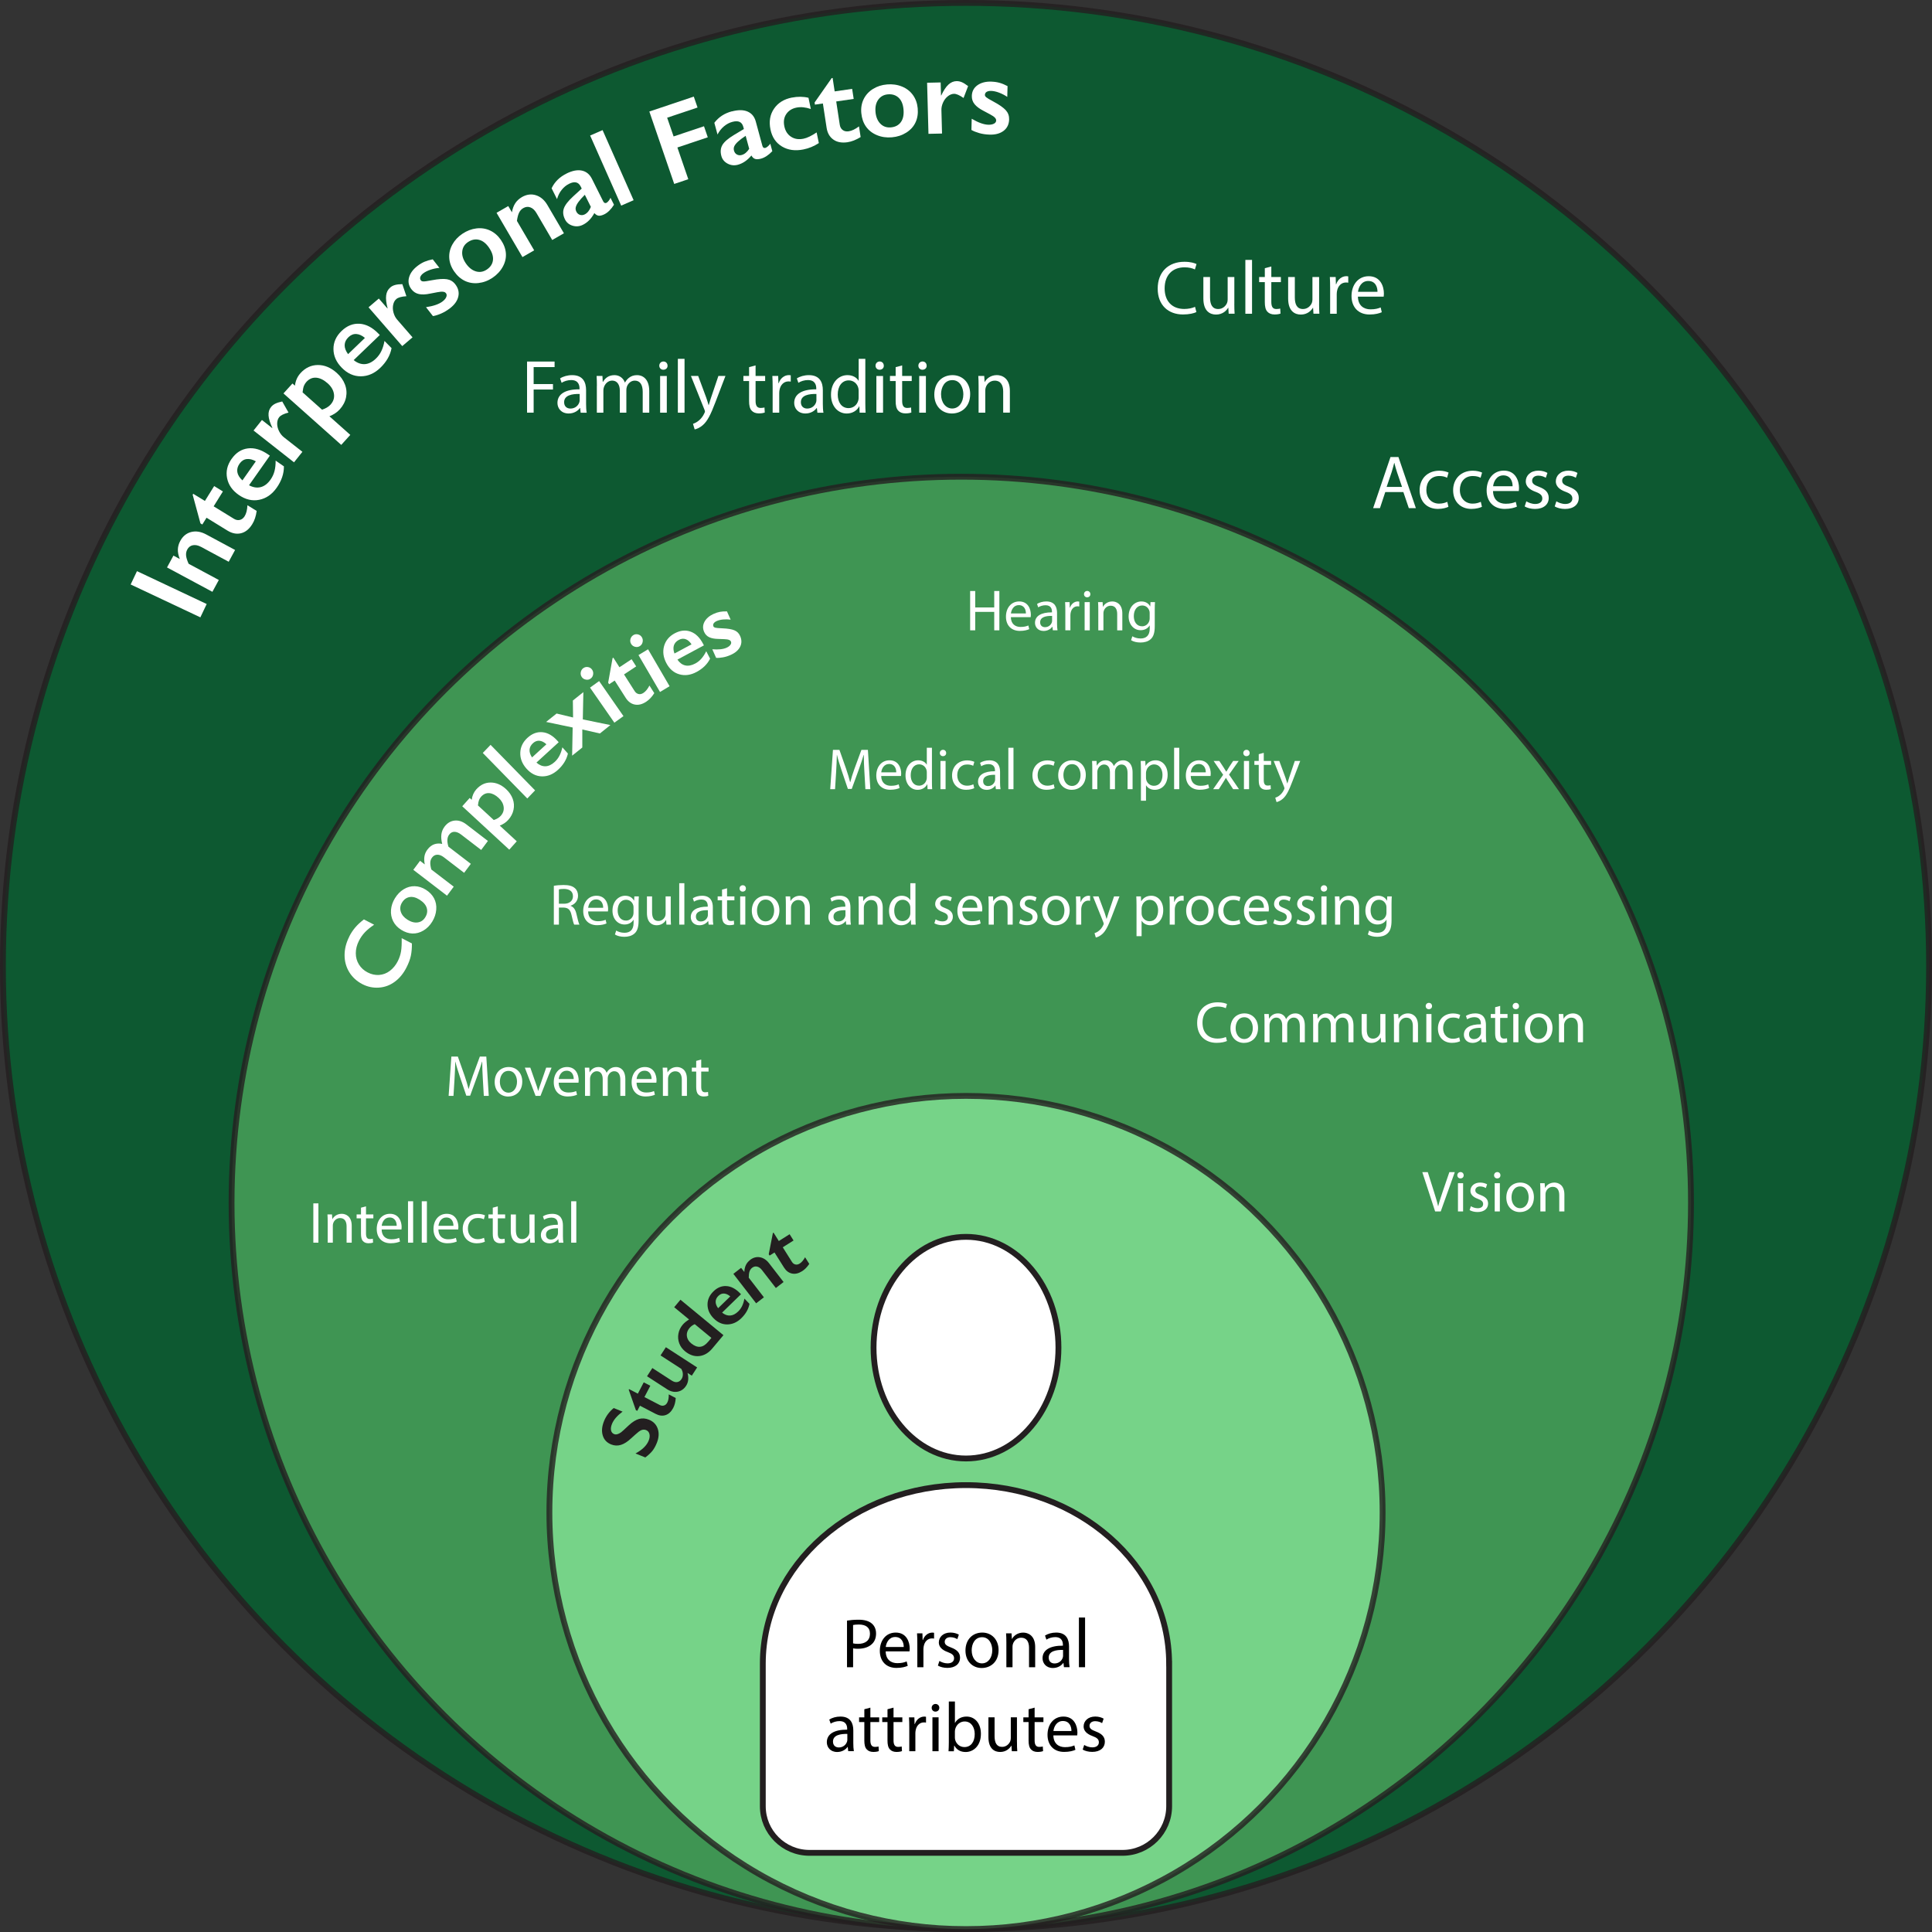 <?xml version="1.0" encoding="UTF-8"?><svg xmlns="http://www.w3.org/2000/svg" viewBox="0 0 662.46 662.46"><rect x="0" y="0" width="662.46" height="662.46" fill="#333333" stroke="none"/><defs><style>.e{fill:#83e295;}.e,.f,.g,.h{stroke:#231f20;stroke-miterlimit:10;stroke-width:2px;}.e,.f,.h{opacity:.8;}.i,.g{fill:#fff;}.j{fill:#231f20;}.f{fill:#4ba45b;}.h{fill:#046331;}</style></defs><g id="a"/><g id="b"><g id="c"><circle class="h" cx="331.23" cy="331.23" r="330.23"/><ellipse class="f" cx="329.61" cy="412.46" rx="250.21" ry="249"/><circle class="e" cx="331.23" cy="518.62" r="142.85"/><g><g><ellipse class="g" cx="331.23" cy="462.1" rx="31.7" ry="38"/><path class="g" d="M400.89,570.46v48.86c0,8.83-7.16,16-16,16h-107.33c-8.83,0-16-7.16-16-16v-48.86c0-33.81,31.19-61.23,69.66-61.23s69.66,27.42,69.66,61.23Z"/></g><g><path d="M290.42,555.69c1.01-.17,2.33-.31,4.01-.31,2.06,0,3.58,.48,4.54,1.34,.89,.77,1.42,1.94,1.42,3.38s-.43,2.62-1.25,3.46c-1.1,1.18-2.9,1.78-4.94,1.78-.62,0-1.2-.02-1.68-.14v6.48h-2.09v-15.99Zm2.09,7.8c.46,.12,1.03,.17,1.73,.17,2.52,0,4.06-1.22,4.06-3.46s-1.51-3.17-3.82-3.17c-.91,0-1.61,.07-1.97,.17v6.29Z"/><path d="M303.69,566.25c.05,2.86,1.87,4.03,3.98,4.03,1.51,0,2.42-.26,3.22-.6l.36,1.51c-.74,.34-2.02,.72-3.86,.72-3.58,0-5.71-2.35-5.71-5.86s2.06-6.26,5.45-6.26c3.79,0,4.8,3.34,4.8,5.47,0,.43-.05,.77-.07,.98h-8.16Zm6.19-1.51c.02-1.34-.55-3.43-2.93-3.43-2.14,0-3.07,1.97-3.24,3.43h6.17Z"/><path d="M314.54,563.68c0-1.37-.02-2.54-.1-3.62h1.85l.07,2.28h.1c.53-1.56,1.8-2.54,3.22-2.54,.24,0,.41,.02,.6,.07v1.99c-.22-.05-.43-.07-.72-.07-1.49,0-2.54,1.13-2.83,2.71-.05,.29-.1,.62-.1,.98v6.19h-2.09v-7.99Z"/><path d="M322.1,569.51c.62,.41,1.73,.84,2.78,.84,1.54,0,2.26-.77,2.26-1.73,0-1.01-.6-1.56-2.16-2.14-2.09-.74-3.07-1.9-3.07-3.29,0-1.87,1.51-3.41,4.01-3.41,1.18,0,2.21,.34,2.86,.72l-.53,1.54c-.46-.29-1.3-.67-2.38-.67-1.25,0-1.94,.72-1.94,1.58,0,.96,.7,1.39,2.21,1.97,2.02,.77,3.05,1.78,3.05,3.5,0,2.04-1.58,3.48-4.34,3.48-1.27,0-2.45-.31-3.26-.79l.53-1.61Z"/><path d="M342.4,565.77c0,4.3-2.98,6.17-5.78,6.17-3.14,0-5.57-2.3-5.57-5.98,0-3.89,2.54-6.17,5.76-6.17s5.59,2.42,5.59,5.98Zm-9.22,.12c0,2.54,1.46,4.46,3.53,4.46s3.53-1.9,3.53-4.51c0-1.97-.98-4.46-3.48-4.46s-3.58,2.3-3.58,4.51Z"/><path d="M345.07,563.2c0-1.2-.02-2.18-.1-3.14h1.87l.12,1.92h.05c.58-1.1,1.92-2.18,3.84-2.18,1.61,0,4.1,.96,4.1,4.94v6.94h-2.11v-6.7c0-1.87-.7-3.43-2.69-3.43-1.39,0-2.47,.98-2.83,2.16-.1,.26-.14,.62-.14,.98v6.98h-2.11v-8.47Z"/><path d="M364.82,571.67l-.17-1.46h-.07c-.65,.91-1.9,1.73-3.55,1.73-2.35,0-3.55-1.66-3.55-3.34,0-2.81,2.5-4.34,6.98-4.32v-.24c0-.96-.26-2.69-2.64-2.69-1.08,0-2.21,.34-3.02,.86l-.48-1.39c.96-.62,2.35-1.03,3.82-1.03,3.55,0,4.42,2.42,4.42,4.75v4.34c0,1.01,.05,1.99,.19,2.78h-1.92Zm-.31-5.93c-2.3-.05-4.92,.36-4.92,2.62,0,1.37,.91,2.02,1.99,2.02,1.51,0,2.47-.96,2.81-1.94,.07-.22,.12-.46,.12-.67v-2.02Z"/><path d="M369.95,554.63h2.11v17.04h-2.11v-17.04Z"/><path d="M290.85,600.47l-.17-1.46h-.07c-.65,.91-1.9,1.73-3.55,1.73-2.35,0-3.55-1.66-3.55-3.34,0-2.81,2.5-4.34,6.98-4.32v-.24c0-.96-.26-2.69-2.64-2.69-1.08,0-2.21,.34-3.02,.86l-.48-1.39c.96-.62,2.35-1.03,3.82-1.03,3.55,0,4.42,2.42,4.42,4.75v4.34c0,1.01,.05,1.99,.19,2.78h-1.92Zm-.31-5.93c-2.3-.05-4.92,.36-4.92,2.62,0,1.37,.91,2.02,1.99,2.02,1.51,0,2.47-.96,2.81-1.94,.07-.22,.12-.46,.12-.67v-2.02Z"/><path d="M298.44,585.52v3.34h3.02v1.61h-3.02v6.26c0,1.44,.41,2.26,1.58,2.26,.55,0,.96-.07,1.22-.14l.1,1.58c-.41,.17-1.06,.29-1.87,.29-.98,0-1.78-.31-2.28-.89-.6-.62-.82-1.66-.82-3.02v-6.34h-1.8v-1.61h1.8v-2.78l2.06-.55Z"/><path d="M306.38,585.52v3.34h3.02v1.61h-3.02v6.26c0,1.44,.41,2.26,1.58,2.26,.55,0,.96-.07,1.22-.14l.1,1.58c-.41,.17-1.06,.29-1.87,.29-.98,0-1.78-.31-2.28-.89-.6-.62-.82-1.66-.82-3.02v-6.34h-1.8v-1.61h1.8v-2.78l2.06-.55Z"/><path d="M311.78,592.48c0-1.37-.02-2.54-.1-3.62h1.85l.07,2.28h.1c.53-1.56,1.8-2.54,3.22-2.54,.24,0,.41,.02,.6,.07v1.99c-.22-.05-.43-.07-.72-.07-1.49,0-2.54,1.13-2.83,2.71-.05,.29-.1,.62-.1,.98v6.19h-2.09v-7.99Z"/><path d="M322.07,585.59c.02,.72-.5,1.3-1.34,1.3-.74,0-1.27-.58-1.27-1.3s.55-1.32,1.32-1.32,1.3,.58,1.3,1.32Zm-2.35,14.88v-11.62h2.11v11.62h-2.11Z"/><path d="M325.24,600.47c.05-.79,.1-1.97,.1-3v-14.04h2.09v7.3h.05c.74-1.3,2.09-2.14,3.96-2.14,2.88,0,4.92,2.4,4.9,5.93,0,4.15-2.62,6.22-5.21,6.22-1.68,0-3.02-.65-3.89-2.18h-.07l-.1,1.92h-1.82Zm2.18-4.66c0,.26,.05,.53,.1,.77,.41,1.46,1.63,2.47,3.17,2.47,2.21,0,3.53-1.8,3.53-4.46,0-2.33-1.2-4.32-3.46-4.32-1.44,0-2.78,.98-3.22,2.59-.05,.24-.12,.53-.12,.86v2.09Z"/><path d="M348.71,597.3c0,1.2,.02,2.26,.1,3.17h-1.87l-.12-1.9h-.05c-.55,.94-1.78,2.16-3.84,2.16-1.82,0-4.01-1.01-4.01-5.09v-6.79h2.11v6.43c0,2.21,.67,3.7,2.59,3.7,1.42,0,2.4-.98,2.78-1.92,.12-.31,.19-.7,.19-1.08v-7.13h2.11v8.45Z"/><path d="M354.76,585.52v3.34h3.02v1.61h-3.02v6.26c0,1.44,.41,2.26,1.58,2.26,.55,0,.96-.07,1.22-.14l.1,1.58c-.41,.17-1.06,.29-1.87,.29-.98,0-1.78-.31-2.28-.89-.6-.62-.82-1.66-.82-3.02v-6.34h-1.8v-1.61h1.8v-2.78l2.06-.55Z"/><path d="M361.19,595.05c.05,2.86,1.87,4.03,3.98,4.03,1.51,0,2.42-.26,3.22-.6l.36,1.51c-.74,.34-2.02,.72-3.86,.72-3.58,0-5.71-2.35-5.71-5.86s2.06-6.26,5.45-6.26c3.79,0,4.8,3.34,4.8,5.47,0,.43-.05,.77-.07,.98h-8.16Zm6.19-1.51c.02-1.34-.55-3.43-2.93-3.43-2.14,0-3.07,1.97-3.24,3.43h6.17Z"/><path d="M371.75,598.31c.62,.41,1.73,.84,2.78,.84,1.54,0,2.26-.77,2.26-1.73,0-1.01-.6-1.56-2.16-2.14-2.09-.74-3.07-1.9-3.07-3.29,0-1.87,1.51-3.41,4.01-3.41,1.18,0,2.21,.34,2.86,.72l-.53,1.54c-.46-.29-1.3-.67-2.38-.67-1.25,0-1.94,.72-1.94,1.58,0,.96,.7,1.39,2.21,1.97,2.02,.77,3.05,1.78,3.05,3.5,0,2.04-1.58,3.48-4.34,3.48-1.27,0-2.45-.31-3.26-.79l.53-1.61Z"/></g></g><g id="d"><g><path class="i" d="M46.97,195.84l23.9,11.27-2.17,4.57-23.9-11.27,2.17-4.57Z"/><path class="i" d="M61.81,185.48c.89-1.65,2.16-2.67,3.78-3.07,1.63-.4,3.34-.11,5.12,.85l9.9,5.32-2.19,4.04-9.48-5.1c-1.01-.54-1.94-.73-2.79-.57-.85,.16-1.5,.66-1.94,1.48-.34,.63-.47,1.32-.4,2.07s.36,1.69,.87,2.81l10.35,5.56-2.2,4.06-15.56-8.36,2.2-4.06,2.18,1.17c-.48-1.23-.7-2.33-.66-3.33,.04-.99,.32-1.95,.82-2.87Z"/><path class="i" d="M66.06,169.64l.2-.32,4,2.45,3.17-5.1,3,1.84-3.17,5.1,6.94,4.27c.68,.42,1.35,.55,2.02,.4,.67-.15,1.22-.57,1.66-1.27,.57-.91,.89-2.17,.96-3.77l3.17,1.95c-.24,1.8-.75,3.33-1.53,4.57-1.04,1.68-2.32,2.71-3.83,3.08-1.51,.37-3.05,.07-4.63-.89l-7.2-4.43-1.45,2.33-.64-.4-2.67-9.82Z"/><path class="i" d="M79.43,157.33c1.48-2.11,3.34-3.3,5.57-3.58,2.23-.28,4.55,.42,6.96,2.09l.57,.4-7.14,10.15c1.4,.75,2.73,.96,4,.64,1.26-.32,2.39-1.18,3.38-2.58,.63-.9,1.09-1.88,1.36-2.93,.27-1.05,.4-2.25,.38-3.58l2.84,1.97c.02,2.51-.81,4.97-2.5,7.36-1.59,2.26-3.58,3.63-5.97,4.11-2.38,.48-4.72-.08-7.01-1.67-2.2-1.53-3.54-3.45-4-5.74-.46-2.3,.05-4.51,1.55-6.64Zm8.3,.85c-1.13-.63-2.18-.89-3.15-.77-.97,.12-1.78,.64-2.44,1.58-.67,.95-.92,1.91-.76,2.89,.16,.97,.74,1.92,1.74,2.84l4.6-6.54Z"/><path class="i" d="M92.92,139.58c.38-.48,.87-.87,1.46-1.16,.59-.29,1.39-.55,2.39-.76l2.16,3.8c-1.63,.42-2.7,.96-3.2,1.59-.45,.56-.67,1.27-.69,2.15-.01,.88,.2,1.75,.63,2.62,.43,.87,.99,1.58,1.69,2.13l6.33,4.97-2.88,3.61-13.87-10.91,2.88-3.61,3.53,2.78,.05-.06c-.81-1.71-1.25-3.13-1.32-4.27-.07-1.14,.21-2.1,.85-2.89Z"/><path class="i" d="M103.01,127.97c1.68-1.86,3.67-2.79,5.96-2.81,2.29-.02,4.45,.88,6.47,2.68,1.33,1.18,2.27,2.5,2.83,3.97,.56,1.46,.68,2.95,.38,4.45-.31,1.5-1.03,2.88-2.16,4.12-.92,1.01-2.1,1.8-3.54,2.36l7.16,6.38-3.1,3.43-19.81-17.65,3.08-3.4,.85,.75c.2-1.68,.83-3.11,1.89-4.28Zm7.4,12.51c1.27-.41,2.25-.99,2.92-1.73,.98-1.08,1.37-2.29,1.18-3.63-.19-1.34-.9-2.56-2.13-3.66-1.34-1.2-2.66-1.85-3.95-1.95-1.29-.1-2.41,.39-3.38,1.45-.36,.4-.64,.85-.84,1.34-.2,.49-.35,1.24-.46,2.23l6.67,5.94Z"/><path class="i" d="M117.13,113.48c1.86-1.79,3.92-2.61,6.16-2.47,2.25,.14,4.4,1.26,6.45,3.36l.49,.5-8.96,8.61c1.24,.99,2.51,1.45,3.81,1.38,1.3-.08,2.58-.71,3.81-1.9,.79-.76,1.43-1.64,1.89-2.62,.47-.98,.82-2.13,1.06-3.44l2.42,2.47c-.46,2.47-1.75,4.72-3.86,6.75-2,1.92-4.21,2.89-6.65,2.91-2.44,.02-4.63-.96-6.57-2.95-1.88-1.91-2.82-4.04-2.84-6.38-.02-2.34,.91-4.41,2.79-6.22Zm8,2.39c-.99-.83-1.97-1.28-2.95-1.34-.98-.06-1.88,.3-2.7,1.09-.84,.81-1.27,1.7-1.3,2.69-.03,.99,.36,2.02,1.17,3.12l5.77-5.55Z"/><path class="i" d="M133.8,98.58c.47-.4,1.02-.69,1.65-.86,.64-.18,1.47-.28,2.5-.29l1.4,4.14c-1.68,.11-2.83,.43-3.45,.96-.54,.46-.91,1.12-1.09,1.98-.18,.85-.14,1.75,.12,2.69,.26,.94,.67,1.74,1.25,2.4l5.27,6.07-3.52,3-11.56-13.3,3.52-3,2.95,3.39,.06-.05c-.47-1.83-.64-3.3-.49-4.43,.15-1.13,.61-2.02,1.39-2.68Z"/><path class="i" d="M143.21,91.14c.77-.59,1.56-1.05,2.37-1.4,.81-.34,1.75-.62,2.8-.82l2.29,2.93c-1.05,.09-2.07,.3-3.08,.64-1.01,.34-1.83,.75-2.46,1.23-.53,.4-.86,.82-1.01,1.25-.14,.43-.07,.82,.21,1.19,.16,.21,.45,.32,.86,.34,.41,.02,1.39-.12,2.94-.42,2.22-.42,3.92-.53,5.09-.34,1.17,.19,2.13,.76,2.87,1.71,1.04,1.34,1.4,2.75,1.06,4.23-.34,1.48-1.3,2.84-2.9,4.05-1,.76-2.01,1.36-3.04,1.8-1.03,.44-1.95,.73-2.76,.85l-2.38-3.05c2.57-.38,4.47-1.04,5.69-1.98,.63-.48,1.05-.98,1.26-1.5,.21-.52,.18-.96-.11-1.33-.17-.22-.39-.36-.67-.43-.28-.07-.63-.09-1.06-.07-.43,.03-1.65,.24-3.67,.65-1.54,.33-2.83,.38-3.86,.16-1.03-.22-1.88-.76-2.55-1.62-.96-1.23-1.24-2.58-.85-4.05,.39-1.47,1.38-2.81,2.95-4.01Z"/><path class="i" d="M158.57,80.15c1.52-1.02,3.12-1.63,4.79-1.83s3.24,.04,4.7,.73c1.46,.69,2.68,1.75,3.67,3.19,1.03,1.5,1.61,3.04,1.73,4.6,.12,1.57-.23,3.1-1.05,4.6-.82,1.5-1.99,2.76-3.51,3.79-1.53,1.03-3.15,1.63-4.85,1.82-1.7,.19-3.26-.07-4.69-.76-1.43-.69-2.65-1.79-3.68-3.29-1-1.46-1.55-2.99-1.64-4.59-.09-1.6,.27-3.12,1.07-4.57,.8-1.45,1.95-2.68,3.45-3.69Zm1.15,10.14c.99,1.45,2.15,2.37,3.45,2.76,1.31,.39,2.56,.18,3.76-.63,1.25-.84,1.95-1.92,2.1-3.23s-.3-2.74-1.36-4.28c-1.01-1.47-2.15-2.37-3.43-2.68-1.27-.32-2.53-.06-3.77,.77-1.17,.78-1.83,1.84-1.97,3.18-.15,1.34,.26,2.71,1.22,4.11Z"/><path class="i" d="M178.93,67.59c1.64-.94,3.25-1.15,4.85-.64,1.6,.51,2.91,1.63,3.93,3.38l5.65,9.66-4.01,2.3-5.41-9.25c-.58-.99-1.27-1.63-2.08-1.93-.81-.3-1.62-.22-2.44,.25-.62,.36-1.1,.87-1.43,1.55-.33,.68-.58,1.62-.74,2.84l5.91,10.09-4.02,2.31-8.88-15.18,4.02-2.31,1.25,2.13c.23-1.29,.63-2.35,1.19-3.17,.56-.82,1.3-1.49,2.21-2.02Z"/><path class="i" d="M194.25,59.5c2.03-1,3.8-1.33,5.3-1,1.5,.33,2.64,1.27,3.41,2.81l3.85,7.69c.3,.59,.69,.77,1.17,.54,.2-.1,.44-.33,.73-.68,.28-.35,.49-.7,.62-1.05l1.2,2.39c-1.01,1.6-2.12,2.7-3.33,3.29-.75,.37-1.38,.52-1.9,.47-.52-.05-1.02-.35-1.5-.9-1.03,1.9-2.35,3.25-3.95,4.03-1.14,.56-2.31,.66-3.51,.3-1.2-.36-2.07-1.08-2.6-2.14-.68-1.36-.81-2.63-.39-3.81,.42-1.18,1.5-2.56,3.24-4.15l2.88-2.63-.36-.72c-.77-1.54-2.09-1.85-3.96-.93-.96,.47-1.8,1.16-2.53,2.06-.73,.9-1.27,1.97-1.62,3.21l-1.86-3.72c1.05-2.21,2.76-3.89,5.13-5.05Zm3.37,13.06c.29,.57,.7,.94,1.24,1.11,.54,.17,1.08,.12,1.62-.15,.91-.45,1.62-1.31,2.12-2.59l-2.07-4.14c-.97,.96-1.69,1.78-2.18,2.45-.49,.67-.79,1.26-.92,1.78-.13,.51-.07,1.02,.19,1.54Z"/><path class="i" d="M206.62,44.62l10.64,24.03-4.26,1.85-10.65-24.03,4.26-1.85Z"/><path class="i" d="M237.89,33.12l1.29,3.75-10.42,3.49,2.21,6.42,10.42-3.49,1.3,3.79-10.42,3.49,3.74,10.88-4.83,1.62-8.53-24.83,15.25-5.12Z"/><path class="i" d="M250.96,38.2c2.19-.58,3.99-.56,5.4,.06,1.41,.62,2.34,1.76,2.79,3.41l2.25,8.29c.17,.64,.52,.89,1.05,.75,.22-.06,.5-.23,.85-.53,.34-.29,.62-.59,.82-.91l.7,2.57c-1.31,1.37-2.62,2.23-3.92,2.57-.8,.21-1.46,.24-1.96,.09-.5-.15-.93-.54-1.29-1.18-1.39,1.66-2.95,2.72-4.67,3.18-1.23,.32-2.4,.19-3.5-.4s-1.82-1.46-2.13-2.61c-.4-1.46-.27-2.73,.37-3.81,.65-1.08,1.98-2.22,4-3.43l3.35-2.01-.21-.78c-.45-1.66-1.69-2.22-3.71-1.68-1.04,.27-2,.78-2.89,1.52-.89,.74-1.64,1.68-2.23,2.82l-1.09-4.01c1.47-1.95,3.48-3.27,6.03-3.94Zm.72,13.45c.17,.62,.5,1.06,1,1.33,.5,.27,1.04,.33,1.62,.17,.99-.26,1.85-.97,2.59-2.12l-1.21-4.46c-1.14,.75-2.01,1.41-2.62,1.98-.61,.56-1.03,1.08-1.26,1.56-.23,.48-.27,.99-.12,1.55Z"/><path class="i" d="M271.51,33.47c2.01-.4,3.92-.38,5.71,.06l.8,3.84c-1.81-.61-3.44-.77-4.89-.48-1.56,.31-2.73,1.05-3.52,2.21-.79,1.16-1.01,2.56-.67,4.21,.33,1.6,1.1,2.8,2.3,3.58,1.2,.78,2.62,1.01,4.28,.67,1.24-.25,2.73-.97,4.49-2.16l.76,3.66c-1.64,1.08-3.41,1.81-5.32,2.19-2.8,.56-5.25,.22-7.32-1.02-2.08-1.24-3.39-3.18-3.94-5.82-.57-2.73-.17-5.11,1.2-7.12,1.36-2.01,3.41-3.29,6.12-3.83Z"/><path class="i" d="M285.12,26.79l.38-.05,.7,4.6,5.99-.87,.53,3.45-5.99,.87,1.22,8c.12,.78,.45,1.38,1,1.79,.55,.42,1.23,.56,2.06,.44,1.07-.16,2.25-.72,3.53-1.69l.56,3.66c-1.55,.97-3.05,1.56-4.51,1.78-1.97,.29-3.59-.02-4.85-.92-1.27-.9-2.04-2.26-2.31-4.08l-1.27-8.29-2.73,.4-.11-.74,5.83-8.32Z"/><path class="i" d="M304.16,28.95c1.83-.15,3.53,.08,5.1,.72,1.56,.63,2.82,1.6,3.76,2.9,.94,1.3,1.49,2.82,1.65,4.55,.16,1.81-.08,3.42-.75,4.85-.66,1.42-1.72,2.59-3.18,3.51-1.45,.91-3.1,1.45-4.93,1.6-1.85,.16-3.56-.09-5.14-.75-1.58-.66-2.82-1.63-3.73-2.92-.91-1.29-1.44-2.84-1.61-4.65-.16-1.76,.11-3.35,.82-4.79,.71-1.43,1.77-2.59,3.18-3.47,1.41-.88,3.03-1.4,4.83-1.55Zm-3.97,9.39c.16,1.75,.72,3.1,1.67,4.07,.95,.97,2.15,1.39,3.6,1.27,1.51-.13,2.65-.73,3.43-1.8,.78-1.07,1.08-2.53,.91-4.39-.16-1.77-.72-3.1-1.68-3.99-.96-.89-2.19-1.28-3.68-1.15-1.41,.12-2.5,.73-3.29,1.82-.79,1.1-1.1,2.48-.95,4.17Z"/><path class="i" d="M327.98,27.82c.62-.01,1.23,.11,1.84,.37,.61,.26,1.31,.71,2.13,1.34l-1.56,4.07c-1.38-.97-2.47-1.45-3.29-1.43-.72,.02-1.42,.3-2.11,.84-.69,.55-1.23,1.26-1.63,2.15-.4,.88-.59,1.77-.56,2.64l.21,7.99-4.65,.1-.47-17.52,4.65-.1,.12,4.46h.08c.8-1.71,1.62-2.95,2.46-3.72,.84-.78,1.77-1.17,2.79-1.19Z"/><path class="i" d="M340.05,28c.97,.03,1.88,.17,2.73,.41,.85,.24,1.75,.62,2.7,1.12l-.1,3.69c-.87-.59-1.8-1.07-2.8-1.45-1-.38-1.9-.57-2.69-.6-.67-.02-1.19,.09-1.58,.33s-.58,.59-.6,1.05c0,.26,.14,.53,.45,.8,.31,.27,1.16,.78,2.55,1.52,1.99,1.08,3.38,2.05,4.17,2.93,.79,.88,1.17,1.92,1.14,3.12-.04,1.69-.67,3-1.88,3.93-1.21,.93-2.83,1.37-4.84,1.31-1.26-.04-2.43-.21-3.52-.52-1.08-.31-1.98-.67-2.69-1.08l.1-3.84c2.24,1.32,4.13,2,5.68,2.05,.79,.02,1.44-.1,1.94-.36s.75-.63,.77-1.09c0-.28-.08-.53-.25-.76-.17-.23-.43-.47-.78-.72-.35-.25-1.43-.85-3.27-1.81-1.41-.72-2.44-1.49-3.1-2.3-.66-.81-.98-1.76-.95-2.85,.04-1.55,.69-2.77,1.93-3.66,1.25-.89,2.87-1.3,4.86-1.24Z"/></g><g><path class="i" d="M119.75,321.14c.56-1.12,1.23-2.14,2.02-3.08,.79-.94,1.79-1.87,3.01-2.8l3.51,1.82c-1.29,.86-2.35,1.72-3.17,2.59-.82,.87-1.51,1.86-2.07,2.97-.7,1.4-1.05,2.8-1.05,4.22s.36,2.7,1.08,3.86c.72,1.16,1.71,2.06,2.97,2.71,1.29,.67,2.6,.96,3.93,.87,1.33-.09,2.56-.55,3.68-1.39,1.12-.84,2.04-1.96,2.75-3.36,.54-1.08,.91-2.18,1.1-3.32,.19-1.13,.26-2.65,.22-4.55l3.51,1.82c.01,1.61-.11,3.02-.37,4.24-.26,1.21-.75,2.53-1.47,3.95-1.04,2.07-2.38,3.71-4.01,4.92-1.63,1.21-3.44,1.89-5.44,2.03s-3.9-.25-5.71-1.19c-1.94-1.01-3.44-2.39-4.51-4.15-1.06-1.76-1.59-3.7-1.58-5.81,0-2.11,.54-4.23,1.61-6.33Z"/><path class="i" d="M135.45,307.95c.8-1.3,1.79-2.32,2.98-3.04,1.19-.72,2.44-1.07,3.76-1.04,1.32,.03,2.59,.43,3.81,1.2,1.27,.8,2.22,1.79,2.83,2.95,.61,1.16,.87,2.46,.75,3.89-.11,1.43-.57,2.8-1.37,4.11-.8,1.31-1.81,2.33-3.02,3.05-1.21,.72-2.47,1.06-3.77,1.02-1.3-.04-2.59-.47-3.86-1.27-1.24-.78-2.16-1.77-2.76-2.96-.6-1.2-.84-2.49-.73-3.88,.12-1.39,.57-2.73,1.36-4.01Zm4.25,7.4c1.23,.78,2.4,1.09,3.51,.94,1.11-.15,1.98-.74,2.61-1.77,.66-1.07,.82-2.14,.5-3.2-.32-1.06-1.14-2-2.45-2.83-1.25-.79-2.4-1.08-3.46-.89-1.06,.19-1.92,.82-2.57,1.88-.61,1-.75,2.04-.42,3.12,.34,1.08,1.1,1.99,2.28,2.74Z"/><path class="i" d="M146.56,291.31c.68-.91,1.46-1.51,2.34-1.82,.88-.3,1.79-.34,2.72-.12-.31-1.28-.4-2.38-.27-3.32,.13-.94,.48-1.8,1.07-2.59,.93-1.24,2.07-1.94,3.44-2.09,1.37-.15,2.71,.28,4.04,1.3l7.4,5.68-2.31,3.09-6.89-5.29c-.8-.61-1.56-.92-2.28-.93s-1.33,.32-1.82,.98c-.71,.95-.79,2.32-.24,4.11l7.68,5.89-2.3,3.08-6.94-5.33c-.79-.61-1.55-.9-2.27-.88-.73,.02-1.32,.35-1.78,.97-.38,.5-.58,1.07-.61,1.71-.03,.64,.09,1.44,.36,2.39l7.68,5.89-2.31,3.09-11.55-8.87,2.31-3.09,1.62,1.24c-.21-1.04-.25-1.97-.11-2.78,.13-.81,.48-1.59,1.04-2.35Z"/><path class="i" d="M163.32,270.66c1.4-1.56,3.03-2.34,4.91-2.34,1.88,0,3.64,.75,5.29,2.26,1.08,1,1.84,2.11,2.29,3.34,.45,1.23,.54,2.48,.27,3.74-.26,1.26-.86,2.41-1.8,3.46-.76,.85-1.73,1.51-2.92,1.97l5.83,5.38-2.57,2.87-16.12-14.88,2.55-2.85,.69,.63c.18-1.41,.71-2.61,1.58-3.59Zm5.98,10.52c1.05-.34,1.85-.82,2.41-1.45,.81-.9,1.14-1.92,.99-3.05-.15-1.13-.72-2.16-1.72-3.08-1.09-1.01-2.17-1.56-3.22-1.64-1.06-.08-1.98,.32-2.79,1.21-.3,.34-.53,.71-.7,1.12-.17,.41-.3,1.04-.39,1.88l5.43,5.01Z"/><path class="i" d="M168.21,255.4l15.26,15.61-2.67,2.78-15.26-15.61,2.67-2.78Z"/><path class="i" d="M180.89,252.97c1.58-1.45,3.29-2.08,5.13-1.9,1.84,.18,3.56,1.19,5.17,3l.38,.43-7.63,6.98c.98,.87,2,1.29,3.07,1.27,1.07-.03,2.13-.52,3.19-1.49,.68-.62,1.22-1.34,1.64-2.15,.42-.81,.75-1.77,.99-2.86l1.9,2.14c-.46,2.06-1.59,3.92-3.39,5.56-1.7,1.56-3.55,2.31-5.54,2.26-2-.05-3.76-.94-5.29-2.67-1.47-1.66-2.18-3.48-2.11-5.44,.06-1.97,.9-3.68,2.5-5.15Zm6.47,2.24c-.78-.73-1.57-1.13-2.37-1.21-.8-.08-1.55,.2-2.25,.84-.72,.66-1.1,1.4-1.16,2.22-.06,.83,.23,1.71,.85,2.65l4.92-4.5Z"/><path class="i" d="M190.85,244.66l5.65,1.36-.07-5.82,3.6-2.88-.19,9.35,9.46,1.95-3.6,2.88-6.03-1.37v6.18l-3.49,2.8,.18-9.66-9.11-1.91,3.6-2.88Z"/><path class="i" d="M200.01,229.1c.48-.35,1.02-.47,1.61-.37,.59,.1,1.06,.4,1.4,.89,.33,.47,.45,1.01,.36,1.62-.09,.61-.38,1.09-.87,1.45-.47,.34-1.01,.46-1.62,.34-.6-.11-1.07-.4-1.4-.88-.35-.5-.46-1.05-.35-1.65,.11-.6,.4-1.07,.87-1.41Zm5.42,4.43l8.35,12.02-3.12,2.25-8.35-12.02,3.12-2.25Z"/><path class="i" d="M210.05,225.68l.26-.17,2.09,3.28,4.17-2.75,1.57,2.46-4.17,2.75,3.63,5.7c.35,.55,.8,.9,1.35,1.02,.55,.13,1.11,0,1.68-.38,.75-.49,1.43-1.33,2.06-2.52l1.66,2.6c-.82,1.28-1.74,2.26-2.76,2.93-1.37,.91-2.68,1.23-3.94,.98-1.25-.25-2.29-1.02-3.12-2.32l-3.76-5.91-1.9,1.26-.34-.53,1.51-8.4Z"/><path class="i" d="M217.16,217.77c.51-.31,1.05-.38,1.63-.23,.58,.15,1.02,.48,1.32,1,.29,.5,.37,1.05,.23,1.65-.14,.6-.46,1.06-.98,1.37-.5,.3-1.04,.37-1.64,.21-.59-.16-1.03-.49-1.32-.99-.31-.52-.38-1.08-.22-1.67,.16-.59,.49-1.04,.98-1.33Zm5.05,4.86l7.38,12.66-3.28,1.98-7.38-12.65,3.28-1.99Z"/><path class="i" d="M231.37,217.15c1.89-1.01,3.7-1.2,5.43-.57,1.74,.63,3.16,2.03,4.29,4.2l.27,.51-9.08,4.88c.74,1.09,1.63,1.75,2.67,1.99,1.04,.24,2.19,.02,3.45-.65,.81-.43,1.51-.99,2.11-1.68,.6-.68,1.15-1.53,1.65-2.53l1.32,2.55c-.94,1.88-2.48,3.4-4.63,4.55-2.02,1.09-4,1.36-5.92,.81-1.92-.55-3.42-1.84-4.48-3.9-1.03-1.98-1.27-3.91-.74-5.8,.54-1.89,1.75-3.35,3.66-4.37Zm5.74,3.78c-.58-.9-1.25-1.49-2-1.76-.75-.28-1.55-.19-2.38,.26-.85,.46-1.4,1.08-1.66,1.87-.25,.79-.19,1.72,.19,2.78l5.85-3.14Z"/><path class="i" d="M244.72,210.49c.73-.34,1.45-.57,2.16-.7s1.51-.18,2.39-.15l1.26,2.83c-.85-.12-1.71-.14-2.59-.06-.87,.09-1.6,.27-2.2,.54-.5,.23-.85,.51-1.05,.83-.2,.32-.22,.66-.06,1.01,.09,.2,.3,.35,.62,.44,.33,.09,1.14,.16,2.43,.21,1.85,.08,3.23,.3,4.13,.68,.9,.37,1.56,1.02,1.96,1.94,.58,1.29,.59,2.51,.03,3.66-.56,1.15-1.59,2.08-3.1,2.77-.94,.44-1.87,.74-2.78,.9-.91,.17-1.7,.23-2.37,.18l-1.31-2.94c2.12,.17,3.77-.01,4.92-.55,.59-.27,1.03-.6,1.3-.99,.27-.38,.33-.75,.17-1.11-.09-.21-.25-.37-.45-.48-.21-.11-.48-.2-.83-.26s-1.36-.11-3.06-.16c-1.3-.02-2.33-.22-3.11-.59-.78-.37-1.36-.97-1.73-1.8-.53-1.19-.5-2.34,.1-3.47,.6-1.13,1.64-2.04,3.13-2.73Z"/></g><g><path class="j" d="M207.12,487.26c.7-1.72,1.8-3.21,3.31-4.46l3.04,1.23c-1.85,1.39-3.06,2.79-3.63,4.21-.35,.86-.45,1.6-.32,2.22s.49,1.04,1.04,1.27c.67,.27,1.47,.07,2.4-.61,.27-.19,1.14-.97,2.6-2.36,1.27-1.18,2.46-1.92,3.55-2.22,1.1-.3,2.23-.22,3.41,.26,1.52,.61,2.53,1.66,3.02,3.13,.49,1.47,.38,3.08-.32,4.82-.46,1.13-.98,2.06-1.55,2.77-.58,.71-1.38,1.46-2.4,2.22l-3.37-1.36c2.34-1.26,3.84-2.73,4.52-4.4,.34-.84,.43-1.59,.27-2.25-.16-.66-.53-1.11-1.13-1.36-.82-.33-1.67-.15-2.55,.54-.71,.58-1.58,1.34-2.62,2.29-1.2,1.14-2.36,1.88-3.48,2.23-1.12,.35-2.24,.3-3.36-.15-1.49-.6-2.45-1.63-2.88-3.1-.44-1.46-.29-3.1,.45-4.92Z"/><path class="j" d="M215.57,476.55l.13-.24,3.01,1.56,2.02-3.88,2.26,1.17-2.02,3.88,5.23,2.71c.51,.26,1,.33,1.48,.18,.47-.14,.85-.48,1.13-1.02,.36-.7,.53-1.63,.5-2.79l2.39,1.24c-.08,1.32-.37,2.46-.86,3.4-.67,1.28-1.53,2.09-2.6,2.45s-2.2,.22-3.39-.39l-5.42-2.82-.92,1.77-.48-.25-2.44-6.98Z"/><path class="j" d="M223.69,469.09l6.63,4.29c.7,.45,1.34,.62,1.93,.51,.59-.11,1.07-.46,1.44-1.03,.31-.47,.46-1.02,.45-1.65,0-.62-.19-1.24-.54-1.85l-7.11-4.6,1.83-2.82,10.72,6.94-1.83,2.82-1.46-.94c.45,1.74,.29,3.19-.48,4.38-.74,1.15-1.72,1.83-2.93,2.05-1.21,.22-2.41-.06-3.62-.85l-6.86-4.44,1.82-2.81Z"/><path class="j" d="M236.28,452.44l-5.11-4.21,2.15-2.57,14.74,12.15-3.79,4.53c-1.31,1.57-2.81,2.45-4.5,2.64s-3.32-.36-4.89-1.65c-.93-.77-1.59-1.68-1.98-2.74-.39-1.06-.49-2.16-.28-3.28,.21-1.12,.68-2.13,1.42-3.02,.57-.69,1.32-1.3,2.24-1.85Zm6.52,7.66l1.13-1.35-5.71-4.71c-.72,.31-1.32,.75-1.8,1.32-.72,.86-1.02,1.77-.91,2.73s.61,1.8,1.49,2.53c2.12,1.75,4.05,1.57,5.79-.52Z"/><path class="j" d="M244.63,442.79c1.35-1.31,2.83-1.91,4.45-1.81,1.62,.1,3.17,.92,4.65,2.44l.35,.36-6.48,6.3c.89,.72,1.81,1.06,2.75,1,.94-.05,1.86-.52,2.76-1.39,.58-.56,1.03-1.2,1.37-1.91,.34-.72,.6-1.55,.77-2.51l1.74,1.8c-.34,1.8-1.27,3.44-2.8,4.93-1.45,1.4-3.05,2.11-4.81,2.13-1.76,.02-3.34-.7-4.74-2.14-1.35-1.4-2.03-2.95-2.04-4.65s.67-3.22,2.03-4.54Zm5.77,1.73c-.71-.6-1.42-.93-2.12-.98-.71-.05-1.35,.22-1.95,.8-.61,.59-.92,1.24-.94,1.96-.02,.72,.26,1.48,.84,2.27l4.18-4.06Z"/><path class="j" d="M257.16,432.04c1.08-.84,2.22-1.15,3.41-.94,1.19,.21,2.24,.9,3.14,2.06l4.97,6.43-2.65,2.05-4.76-6.15c-.51-.66-1.07-1.05-1.67-1.19-.61-.14-1.18,0-1.72,.42-.41,.32-.7,.74-.88,1.26s-.26,1.23-.26,2.13l5.19,6.72-2.66,2.06-7.81-10.1,2.66-2.06,1.1,1.42c.04-.96,.23-1.76,.55-2.41,.32-.65,.79-1.21,1.39-1.67Z"/><path class="j" d="M265.01,422.81l.23-.15,1.81,2.87,3.7-2.33,1.35,2.15-3.7,2.33,3.14,4.99c.31,.49,.7,.79,1.18,.9,.48,.12,.98,.01,1.49-.31,.66-.42,1.28-1.14,1.84-2.16l1.44,2.28c-.74,1.1-1.56,1.94-2.46,2.5-1.22,.77-2.38,1.04-3.48,.8-1.1-.23-2.01-.92-2.72-2.05l-3.26-5.17-1.69,1.06-.29-.46,1.42-7.26Z"/></g><g><path class="i" d="M474.99,168.73l-1.82,5.51h-2.34l5.95-17.52h2.73l5.98,17.52h-2.42l-1.87-5.51h-6.21Zm5.75-1.77l-1.72-5.04c-.39-1.14-.65-2.18-.91-3.2h-.05c-.26,1.04-.55,2.11-.88,3.17l-1.72,5.07h5.28Z"/><path class="i" d="M496.65,173.77c-.6,.31-1.92,.73-3.61,.73-3.8,0-6.27-2.57-6.27-6.42s2.65-6.68,6.76-6.68c1.35,0,2.55,.34,3.17,.65l-.52,1.77c-.55-.31-1.4-.6-2.65-.6-2.89,0-4.45,2.13-4.45,4.76,0,2.91,1.87,4.71,4.37,4.71,1.3,0,2.16-.34,2.81-.62l.39,1.72Z"/><path class="i" d="M508.14,173.77c-.6,.31-1.92,.73-3.61,.73-3.8,0-6.27-2.57-6.27-6.42s2.65-6.68,6.76-6.68c1.35,0,2.55,.34,3.17,.65l-.52,1.77c-.55-.31-1.4-.6-2.65-.6-2.89,0-4.45,2.13-4.45,4.76,0,2.91,1.87,4.71,4.37,4.71,1.3,0,2.16-.34,2.81-.62l.39,1.72Z"/><path class="i" d="M511.94,168.36c.05,3.09,2.03,4.37,4.32,4.37,1.64,0,2.63-.29,3.48-.65l.39,1.64c-.81,.36-2.18,.78-4.19,.78-3.87,0-6.19-2.55-6.19-6.34s2.24-6.79,5.9-6.79c4.11,0,5.2,3.61,5.2,5.93,0,.47-.05,.83-.08,1.07h-8.84Zm6.71-1.64c.03-1.46-.6-3.72-3.17-3.72-2.31,0-3.33,2.13-3.51,3.72h6.68Z"/><path class="i" d="M523.38,171.9c.68,.44,1.87,.91,3.02,.91,1.66,0,2.44-.83,2.44-1.87,0-1.09-.65-1.69-2.34-2.31-2.26-.81-3.33-2.05-3.33-3.56,0-2.03,1.64-3.69,4.34-3.69,1.27,0,2.39,.36,3.09,.78l-.57,1.66c-.49-.31-1.4-.73-2.57-.73-1.35,0-2.11,.78-2.11,1.72,0,1.04,.75,1.51,2.39,2.13,2.18,.83,3.3,1.92,3.3,3.8,0,2.21-1.72,3.77-4.71,3.77-1.38,0-2.65-.34-3.54-.86l.57-1.74Z"/><path class="i" d="M533.68,171.9c.68,.44,1.87,.91,3.02,.91,1.66,0,2.44-.83,2.44-1.87,0-1.09-.65-1.69-2.34-2.31-2.26-.81-3.33-2.05-3.33-3.56,0-2.03,1.64-3.69,4.34-3.69,1.27,0,2.39,.36,3.09,.78l-.57,1.66c-.49-.31-1.4-.73-2.57-.73-1.35,0-2.11,.78-2.11,1.72,0,1.04,.75,1.51,2.39,2.13,2.18,.83,3.3,1.92,3.3,3.8,0,2.21-1.72,3.77-4.71,3.77-1.38,0-2.65-.34-3.54-.86l.57-1.74Z"/></g><g><path class="i" d="M180.72,123.97h9.44v1.9h-7.18v5.82h6.63v1.87h-6.63v7.93h-2.26v-17.52Z"/><path class="i" d="M199.1,141.5l-.18-1.59h-.08c-.7,.99-2.05,1.87-3.85,1.87-2.55,0-3.85-1.79-3.85-3.61,0-3.04,2.7-4.71,7.57-4.68v-.26c0-1.04-.29-2.91-2.86-2.91-1.17,0-2.39,.36-3.28,.94l-.52-1.51c1.04-.68,2.55-1.12,4.13-1.12,3.85,0,4.78,2.63,4.78,5.15v4.71c0,1.09,.05,2.16,.21,3.02h-2.08Zm-.34-6.42c-2.5-.05-5.33,.39-5.33,2.83,0,1.48,.99,2.18,2.16,2.18,1.64,0,2.68-1.04,3.04-2.11,.08-.23,.13-.49,.13-.73v-2.18Z"/><path class="i" d="M204.67,132.32c0-1.3-.03-2.37-.1-3.41h2l.1,2.03h.08c.7-1.2,1.87-2.31,3.95-2.31,1.72,0,3.02,1.04,3.56,2.52h.05c.39-.7,.88-1.25,1.4-1.64,.75-.57,1.59-.88,2.78-.88,1.66,0,4.13,1.09,4.13,5.46v7.41h-2.24v-7.12c0-2.42-.88-3.87-2.73-3.87-1.3,0-2.31,.96-2.7,2.08-.1,.31-.18,.73-.18,1.14v7.77h-2.24v-7.54c0-2-.88-3.46-2.63-3.46-1.43,0-2.47,1.14-2.83,2.29-.13,.34-.18,.73-.18,1.12v7.59h-2.24v-9.18Z"/><path class="i" d="M228.9,125.38c.03,.78-.55,1.4-1.46,1.4-.81,0-1.38-.62-1.38-1.4s.6-1.43,1.43-1.43,1.4,.62,1.4,1.43Zm-2.55,16.12v-12.58h2.29v12.58h-2.29Z"/><path class="i" d="M232.43,123.04h2.29v18.46h-2.29v-18.46Z"/><path class="i" d="M239.4,128.91l2.76,7.44c.29,.83,.6,1.82,.81,2.57h.05c.23-.75,.49-1.72,.81-2.63l2.5-7.38h2.42l-3.43,8.97c-1.64,4.32-2.76,6.53-4.32,7.88-1.12,.99-2.24,1.38-2.81,1.48l-.57-1.92c.57-.18,1.33-.55,2-1.12,.62-.49,1.4-1.38,1.92-2.55,.1-.23,.18-.42,.18-.55s-.05-.31-.16-.6l-4.65-11.6h2.5Z"/><path class="i" d="M259.08,125.3v3.61h3.28v1.74h-3.28v6.79c0,1.56,.44,2.44,1.72,2.44,.6,0,1.04-.08,1.33-.16l.1,1.72c-.44,.18-1.14,.31-2.03,.31-1.07,0-1.92-.34-2.47-.96-.65-.68-.88-1.79-.88-3.28v-6.86h-1.95v-1.74h1.95v-3.02l2.24-.6Z"/><path class="i" d="M264.93,132.84c0-1.48-.03-2.76-.1-3.93h2l.08,2.47h.1c.57-1.69,1.95-2.76,3.48-2.76,.26,0,.44,.03,.65,.08v2.16c-.23-.05-.47-.08-.78-.08-1.61,0-2.76,1.22-3.07,2.94-.05,.31-.1,.68-.1,1.07v6.71h-2.26v-8.66Z"/><path class="i" d="M280.28,141.5l-.18-1.59h-.08c-.7,.99-2.05,1.87-3.85,1.87-2.55,0-3.85-1.79-3.85-3.61,0-3.04,2.7-4.71,7.57-4.68v-.26c0-1.04-.29-2.91-2.86-2.91-1.17,0-2.39,.36-3.28,.94l-.52-1.51c1.04-.68,2.55-1.12,4.13-1.12,3.85,0,4.78,2.63,4.78,5.15v4.71c0,1.09,.05,2.16,.21,3.02h-2.08Zm-.34-6.42c-2.5-.05-5.33,.39-5.33,2.83,0,1.48,.99,2.18,2.16,2.18,1.64,0,2.68-1.04,3.04-2.11,.08-.23,.13-.49,.13-.73v-2.18Z"/><path class="i" d="M296.71,123.04v15.21c0,1.12,.03,2.39,.1,3.25h-2.05l-.1-2.18h-.05c-.7,1.4-2.24,2.47-4.29,2.47-3.04,0-5.38-2.57-5.38-6.4-.03-4.19,2.57-6.76,5.64-6.76,1.92,0,3.22,.91,3.8,1.92h.05v-7.51h2.29Zm-2.29,11c0-.29-.03-.68-.1-.96-.34-1.46-1.59-2.65-3.3-2.65-2.37,0-3.77,2.08-3.77,4.86,0,2.55,1.25,4.65,3.72,4.65,1.53,0,2.94-1.01,3.35-2.73,.08-.31,.1-.62,.1-.99v-2.18Z"/><path class="i" d="M303.05,125.38c.03,.78-.55,1.4-1.46,1.4-.81,0-1.38-.62-1.38-1.4s.6-1.43,1.43-1.43,1.4,.62,1.4,1.43Zm-2.55,16.12v-12.58h2.29v12.58h-2.29Z"/><path class="i" d="M309.34,125.3v3.61h3.28v1.74h-3.28v6.79c0,1.56,.44,2.44,1.72,2.44,.6,0,1.04-.08,1.33-.16l.1,1.72c-.44,.18-1.14,.31-2.03,.31-1.07,0-1.92-.34-2.47-.96-.65-.68-.88-1.79-.88-3.28v-6.86h-1.95v-1.74h1.95v-3.02l2.24-.6Z"/><path class="i" d="M317.74,125.38c.03,.78-.55,1.4-1.46,1.4-.81,0-1.38-.62-1.38-1.4s.6-1.43,1.43-1.43,1.4,.62,1.4,1.43Zm-2.55,16.12v-12.58h2.29v12.58h-2.29Z"/><path class="i" d="M332.66,135.1c0,4.65-3.22,6.68-6.27,6.68-3.41,0-6.03-2.5-6.03-6.47,0-4.21,2.76-6.68,6.24-6.68s6.06,2.63,6.06,6.47Zm-9.98,.13c0,2.76,1.59,4.84,3.82,4.84s3.82-2.05,3.82-4.89c0-2.13-1.07-4.84-3.77-4.84s-3.88,2.5-3.88,4.89Z"/><path class="i" d="M335.55,132.32c0-1.3-.03-2.37-.1-3.41h2.03l.13,2.08h.05c.62-1.2,2.08-2.37,4.16-2.37,1.74,0,4.45,1.04,4.45,5.36v7.51h-2.29v-7.25c0-2.03-.75-3.72-2.91-3.72-1.51,0-2.68,1.07-3.07,2.34-.1,.29-.16,.68-.16,1.07v7.57h-2.29v-9.18Z"/></g><g><path class="i" d="M410.25,107c-.83,.42-2.5,.83-4.63,.83-4.94,0-8.66-3.12-8.66-8.87s3.72-9.2,9.15-9.2c2.18,0,3.56,.47,4.16,.78l-.55,1.85c-.86-.42-2.08-.73-3.54-.73-4.11,0-6.84,2.63-6.84,7.23,0,4.29,2.47,7.05,6.73,7.05,1.38,0,2.78-.29,3.69-.73l.47,1.79Z"/><path class="i" d="M423.23,104.14c0,1.3,.03,2.44,.1,3.43h-2.03l-.13-2.05h-.05c-.6,1.01-1.92,2.34-4.16,2.34-1.98,0-4.34-1.09-4.34-5.51v-7.36h2.29v6.97c0,2.39,.73,4,2.81,4,1.53,0,2.6-1.07,3.02-2.08,.13-.34,.21-.75,.21-1.17v-7.72h2.29v9.15Z"/><path class="i" d="M427.02,89.12h2.29v18.46h-2.29v-18.46Z"/><path class="i" d="M435.92,91.38v3.61h3.28v1.74h-3.28v6.79c0,1.56,.44,2.44,1.72,2.44,.6,0,1.04-.08,1.33-.16l.1,1.72c-.44,.18-1.14,.31-2.03,.31-1.07,0-1.92-.34-2.47-.96-.65-.68-.88-1.79-.88-3.28v-6.86h-1.95v-1.74h1.95v-3.02l2.24-.6Z"/><path class="i" d="M452.3,104.14c0,1.3,.03,2.44,.1,3.43h-2.03l-.13-2.05h-.05c-.6,1.01-1.92,2.34-4.16,2.34-1.98,0-4.34-1.09-4.34-5.51v-7.36h2.29v6.97c0,2.39,.73,4,2.81,4,1.53,0,2.6-1.07,3.02-2.08,.13-.34,.21-.75,.21-1.17v-7.72h2.29v9.15Z"/><path class="i" d="M456.09,98.92c0-1.48-.03-2.76-.1-3.93h2l.08,2.47h.1c.57-1.69,1.95-2.76,3.48-2.76,.26,0,.44,.03,.65,.08v2.16c-.23-.05-.47-.08-.78-.08-1.61,0-2.76,1.22-3.07,2.94-.05,.31-.1,.68-.1,1.07v6.71h-2.26v-8.66Z"/><path class="i" d="M465.61,101.7c.05,3.09,2.03,4.37,4.32,4.37,1.64,0,2.63-.29,3.48-.65l.39,1.64c-.81,.36-2.18,.78-4.19,.78-3.87,0-6.19-2.55-6.19-6.34s2.24-6.79,5.9-6.79c4.11,0,5.2,3.61,5.2,5.93,0,.47-.05,.83-.08,1.07h-8.84Zm6.71-1.64c.03-1.46-.6-3.72-3.17-3.72-2.31,0-3.33,2.13-3.51,3.72h6.68Z"/></g><g><path class="i" d="M109.18,412.62v13.48h-1.74v-13.48h1.74Z"/><path class="i" d="M112.36,419.04c0-1-.02-1.82-.08-2.62h1.56l.1,1.6h.04c.48-.92,1.6-1.82,3.2-1.82,1.34,0,3.42,.8,3.42,4.12v5.78h-1.76v-5.58c0-1.56-.58-2.86-2.24-2.86-1.16,0-2.06,.82-2.36,1.8-.08,.22-.12,.52-.12,.82v5.82h-1.76v-7.06Z"/><path class="i" d="M125.5,413.64v2.78h2.52v1.34h-2.52v5.22c0,1.2,.34,1.88,1.32,1.88,.46,0,.8-.06,1.02-.12l.08,1.32c-.34,.14-.88,.24-1.56,.24-.82,0-1.48-.26-1.9-.74-.5-.52-.68-1.38-.68-2.52v-5.28h-1.5v-1.34h1.5v-2.32l1.72-.46Z"/><path class="i" d="M130.86,421.58c.04,2.38,1.56,3.36,3.32,3.36,1.26,0,2.02-.22,2.68-.5l.3,1.26c-.62,.28-1.68,.6-3.22,.6-2.98,0-4.76-1.96-4.76-4.88s1.72-5.22,4.54-5.22c3.16,0,4,2.78,4,4.56,0,.36-.04,.64-.06,.82h-6.8Zm5.16-1.26c.02-1.12-.46-2.86-2.44-2.86-1.78,0-2.56,1.64-2.7,2.86h5.14Z"/><path class="i" d="M139.9,411.9h1.76v14.2h-1.76v-14.2Z"/><path class="i" d="M144.62,411.9h1.76v14.2h-1.76v-14.2Z"/><path class="i" d="M150.32,421.58c.04,2.38,1.56,3.36,3.32,3.36,1.26,0,2.02-.22,2.68-.5l.3,1.26c-.62,.28-1.68,.6-3.22,.6-2.98,0-4.76-1.96-4.76-4.88s1.72-5.22,4.54-5.22c3.16,0,4,2.78,4,4.56,0,.36-.04,.64-.06,.82h-6.8Zm5.16-1.26c.02-1.12-.46-2.86-2.44-2.86-1.78,0-2.56,1.64-2.7,2.86h5.14Z"/><path class="i" d="M166.26,425.75c-.46,.24-1.48,.56-2.78,.56-2.92,0-4.82-1.98-4.82-4.94s2.04-5.14,5.2-5.14c1.04,0,1.96,.26,2.44,.5l-.4,1.36c-.42-.24-1.08-.46-2.04-.46-2.22,0-3.42,1.64-3.42,3.66,0,2.24,1.44,3.62,3.36,3.62,1,0,1.66-.26,2.16-.48l.3,1.32Z"/><path class="i" d="M170.69,413.64v2.78h2.52v1.34h-2.52v5.22c0,1.2,.34,1.88,1.32,1.88,.46,0,.8-.06,1.02-.12l.08,1.32c-.34,.14-.88,.24-1.56,.24-.82,0-1.48-.26-1.9-.74-.5-.52-.68-1.38-.68-2.52v-5.28h-1.5v-1.34h1.5v-2.32l1.72-.46Z"/><path class="i" d="M183.3,423.47c0,1,.02,1.88,.08,2.64h-1.56l-.1-1.58h-.04c-.46,.78-1.48,1.8-3.2,1.8-1.52,0-3.34-.84-3.34-4.24v-5.66h1.76v5.36c0,1.84,.56,3.08,2.16,3.08,1.18,0,2-.82,2.32-1.6,.1-.26,.16-.58,.16-.9v-5.94h1.76v7.04Z"/><path class="i" d="M191.58,426.11l-.14-1.22h-.06c-.54,.76-1.58,1.44-2.96,1.44-1.96,0-2.96-1.38-2.96-2.78,0-2.34,2.08-3.62,5.82-3.6v-.2c0-.8-.22-2.24-2.2-2.24-.9,0-1.84,.28-2.52,.72l-.4-1.16c.8-.52,1.96-.86,3.18-.86,2.96,0,3.68,2.02,3.68,3.96v3.62c0,.84,.04,1.66,.16,2.32h-1.6Zm-.26-4.94c-1.92-.04-4.1,.3-4.1,2.18,0,1.14,.76,1.68,1.66,1.68,1.26,0,2.06-.8,2.34-1.62,.06-.18,.1-.38,.1-.56v-1.68Z"/><path class="i" d="M195.85,411.9h1.76v14.2h-1.76v-14.2Z"/></g><g><path class="i" d="M165.55,369.85c-.1-1.88-.22-4.14-.2-5.82h-.06c-.46,1.58-1.02,3.26-1.7,5.12l-2.38,6.54h-1.32l-2.18-6.42c-.64-1.9-1.18-3.64-1.56-5.24h-.04c-.04,1.68-.14,3.94-.26,5.96l-.36,5.78h-1.66l.94-13.48h2.22l2.3,6.52c.56,1.66,1.02,3.14,1.36,4.54h.06c.34-1.36,.82-2.84,1.42-4.54l2.4-6.52h2.22l.84,13.48h-1.7l-.34-5.92Z"/><path class="i" d="M179.08,370.85c0,3.58-2.48,5.14-4.82,5.14-2.62,0-4.64-1.92-4.64-4.98,0-3.24,2.12-5.14,4.8-5.14s4.66,2.02,4.66,4.98Zm-7.68,.1c0,2.12,1.22,3.72,2.94,3.72s2.94-1.58,2.94-3.76c0-1.64-.82-3.72-2.9-3.72s-2.98,1.92-2.98,3.76Z"/><path class="i" d="M181.84,366.09l1.9,5.44c.32,.88,.58,1.68,.78,2.48h.06c.22-.8,.5-1.6,.82-2.48l1.88-5.44h1.84l-3.8,9.68h-1.68l-3.68-9.68h1.88Z"/><path class="i" d="M191.56,371.25c.04,2.38,1.56,3.36,3.32,3.36,1.26,0,2.02-.22,2.68-.5l.3,1.26c-.62,.28-1.68,.6-3.22,.6-2.98,0-4.76-1.96-4.76-4.88s1.72-5.22,4.54-5.22c3.16,0,4,2.78,4,4.56,0,.36-.04,.64-.06,.82h-6.8Zm5.16-1.26c.02-1.12-.46-2.86-2.44-2.86-1.78,0-2.56,1.64-2.7,2.86h5.14Z"/><path class="i" d="M200.6,368.71c0-1-.02-1.82-.08-2.62h1.54l.08,1.56h.06c.54-.92,1.44-1.78,3.04-1.78,1.32,0,2.32,.8,2.74,1.94h.04c.3-.54,.68-.96,1.08-1.26,.58-.44,1.22-.68,2.14-.68,1.28,0,3.18,.84,3.18,4.2v5.7h-1.72v-5.48c0-1.86-.68-2.98-2.1-2.98-1,0-1.78,.74-2.08,1.6-.08,.24-.14,.56-.14,.88v5.98h-1.72v-5.8c0-1.54-.68-2.66-2.02-2.66-1.1,0-1.9,.88-2.18,1.76-.1,.26-.14,.56-.14,.86v5.84h-1.72v-7.06Z"/><path class="i" d="M218.26,371.25c.04,2.38,1.56,3.36,3.32,3.36,1.26,0,2.02-.22,2.68-.5l.3,1.26c-.62,.28-1.68,.6-3.22,.6-2.98,0-4.76-1.96-4.76-4.88s1.72-5.22,4.54-5.22c3.16,0,4,2.78,4,4.56,0,.36-.04,.64-.06,.82h-6.8Zm5.16-1.26c.02-1.12-.46-2.86-2.44-2.86-1.78,0-2.56,1.64-2.7,2.86h5.14Z"/><path class="i" d="M227.3,368.71c0-1-.02-1.82-.08-2.62h1.56l.1,1.6h.04c.48-.92,1.6-1.82,3.2-1.82,1.34,0,3.42,.8,3.42,4.12v5.78h-1.76v-5.58c0-1.56-.58-2.86-2.24-2.86-1.16,0-2.06,.82-2.36,1.8-.08,.22-.12,.52-.12,.82v5.82h-1.76v-7.06Z"/><path class="i" d="M240.44,363.31v2.78h2.52v1.34h-2.52v5.22c0,1.2,.34,1.88,1.32,1.88,.46,0,.8-.06,1.02-.12l.08,1.32c-.34,.14-.88,.24-1.56,.24-.82,0-1.48-.26-1.9-.74-.5-.52-.68-1.38-.68-2.52v-5.28h-1.5v-1.34h1.5v-2.32l1.72-.46Z"/></g><g><path class="i" d="M492.09,415.39l-4.4-13.48h1.88l2.1,6.64c.58,1.82,1.08,3.46,1.44,5.04h.04c.38-1.56,.94-3.26,1.54-5.02l2.28-6.66h1.86l-4.82,13.48h-1.92Z"/><path class="i" d="M501.88,402.99c.02,.6-.42,1.08-1.12,1.08-.62,0-1.06-.48-1.06-1.08s.46-1.1,1.1-1.1,1.08,.48,1.08,1.1Zm-1.96,12.4v-9.68h1.76v9.68h-1.76Z"/><path class="i" d="M504.35,413.59c.52,.34,1.44,.7,2.32,.7,1.28,0,1.88-.64,1.88-1.44s-.5-1.3-1.8-1.78c-1.74-.62-2.56-1.58-2.56-2.74,0-1.56,1.26-2.84,3.34-2.84,.98,0,1.84,.28,2.38,.6l-.44,1.28c-.38-.24-1.08-.56-1.98-.56-1.04,0-1.62,.6-1.62,1.32,0,.8,.58,1.16,1.84,1.64,1.68,.64,2.54,1.48,2.54,2.92,0,1.7-1.32,2.9-3.62,2.9-1.06,0-2.04-.26-2.72-.66l.44-1.34Z"/><path class="i" d="M514.48,402.99c.02,.6-.42,1.08-1.12,1.08-.62,0-1.06-.48-1.06-1.08s.46-1.1,1.1-1.1,1.08,.48,1.08,1.1Zm-1.96,12.4v-9.68h1.76v9.68h-1.76Z"/><path class="i" d="M525.96,410.47c0,3.58-2.48,5.14-4.82,5.14-2.62,0-4.64-1.92-4.64-4.98,0-3.24,2.12-5.14,4.8-5.14s4.66,2.02,4.66,4.98Zm-7.68,.1c0,2.12,1.22,3.72,2.94,3.72s2.94-1.58,2.94-3.76c0-1.64-.82-3.72-2.9-3.72s-2.98,1.92-2.98,3.76Z"/><path class="i" d="M528.17,408.33c0-1-.02-1.82-.08-2.62h1.56l.1,1.6h.04c.48-.92,1.6-1.82,3.2-1.82,1.34,0,3.42,.8,3.42,4.12v5.78h-1.76v-5.58c0-1.56-.58-2.86-2.24-2.86-1.16,0-2.06,.82-2.36,1.8-.08,.22-.12,.52-.12,.82v5.82h-1.76v-7.06Z"/></g><g><path class="i" d="M334.39,202.65v5.64h6.52v-5.64h1.76v13.48h-1.76v-6.32h-6.52v6.32h-1.74v-13.48h1.74Z"/><path class="i" d="M346.61,211.61c.04,2.38,1.56,3.36,3.32,3.36,1.26,0,2.02-.22,2.68-.5l.3,1.26c-.62,.28-1.68,.6-3.22,.6-2.98,0-4.76-1.96-4.76-4.88s1.72-5.22,4.54-5.22c3.16,0,4,2.78,4,4.56,0,.36-.04,.64-.06,.82h-6.8Zm5.16-1.26c.02-1.12-.46-2.86-2.44-2.86-1.78,0-2.56,1.64-2.7,2.86h5.14Z"/><path class="i" d="M361.01,216.13l-.14-1.22h-.06c-.54,.76-1.58,1.44-2.96,1.44-1.96,0-2.96-1.38-2.96-2.78,0-2.34,2.08-3.62,5.82-3.6v-.2c0-.8-.22-2.24-2.2-2.24-.9,0-1.84,.28-2.52,.72l-.4-1.16c.8-.52,1.96-.86,3.18-.86,2.96,0,3.68,2.02,3.68,3.96v3.62c0,.84,.04,1.66,.16,2.32h-1.6Zm-.26-4.94c-1.92-.04-4.1,.3-4.1,2.18,0,1.14,.76,1.68,1.66,1.68,1.26,0,2.06-.8,2.34-1.62,.06-.18,.1-.38,.1-.56v-1.68Z"/><path class="i" d="M365.29,209.47c0-1.14-.02-2.12-.08-3.02h1.54l.06,1.9h.08c.44-1.3,1.5-2.12,2.68-2.12,.2,0,.34,.02,.5,.06v1.66c-.18-.04-.36-.06-.6-.06-1.24,0-2.12,.94-2.36,2.26-.04,.24-.08,.52-.08,.82v5.16h-1.74v-6.66Z"/><path class="i" d="M373.87,203.73c.02,.6-.42,1.08-1.12,1.08-.62,0-1.06-.48-1.06-1.08s.46-1.1,1.1-1.1,1.08,.48,1.08,1.1Zm-1.96,12.4v-9.68h1.76v9.68h-1.76Z"/><path class="i" d="M376.59,209.07c0-1-.02-1.82-.08-2.62h1.56l.1,1.6h.04c.48-.92,1.6-1.82,3.2-1.82,1.34,0,3.42,.8,3.42,4.12v5.78h-1.76v-5.58c0-1.56-.58-2.86-2.24-2.86-1.16,0-2.06,.82-2.36,1.8-.08,.22-.12,.52-.12,.82v5.82h-1.76v-7.06Z"/><path class="i" d="M396.03,206.45c-.04,.7-.08,1.48-.08,2.66v5.62c0,2.22-.44,3.58-1.38,4.42-.94,.88-2.3,1.16-3.52,1.16s-2.44-.28-3.22-.8l.44-1.34c.64,.4,1.64,.76,2.84,.76,1.8,0,3.12-.94,3.12-3.38v-1.08h-.04c-.54,.9-1.58,1.62-3.08,1.62-2.4,0-4.12-2.04-4.12-4.72,0-3.28,2.14-5.14,4.36-5.14,1.68,0,2.6,.88,3.02,1.68h.04l.08-1.46h1.54Zm-1.82,3.82c0-.3-.02-.56-.1-.8-.32-1.02-1.18-1.86-2.46-1.86-1.68,0-2.88,1.42-2.88,3.66,0,1.9,.96,3.48,2.86,3.48,1.08,0,2.06-.68,2.44-1.8,.1-.3,.14-.64,.14-.94v-1.74Z"/></g><g><path class="i" d="M189.9,303.74c.88-.18,2.14-.28,3.34-.28,1.86,0,3.06,.34,3.9,1.1,.68,.6,1.06,1.52,1.06,2.56,0,1.78-1.12,2.96-2.54,3.44v.06c1.04,.36,1.66,1.32,1.98,2.72,.44,1.88,.76,3.18,1.04,3.7h-1.8c-.22-.38-.52-1.54-.9-3.22-.4-1.86-1.12-2.56-2.7-2.62h-1.64v5.84h-1.74v-13.3Zm1.74,6.14h1.78c1.86,0,3.04-1.02,3.04-2.56,0-1.74-1.26-2.5-3.1-2.52-.84,0-1.44,.08-1.72,.16v4.92Z"/><path class="i" d="M201.66,312.52c.04,2.38,1.56,3.36,3.32,3.36,1.26,0,2.02-.22,2.68-.5l.3,1.26c-.62,.28-1.68,.6-3.22,.6-2.98,0-4.76-1.96-4.76-4.88s1.72-5.22,4.54-5.22c3.16,0,4,2.78,4,4.56,0,.36-.04,.64-.06,.82h-6.8Zm5.16-1.26c.02-1.12-.46-2.86-2.44-2.86-1.78,0-2.56,1.64-2.7,2.86h5.14Z"/><path class="i" d="M219.05,307.36c-.04,.7-.08,1.48-.08,2.66v5.62c0,2.22-.44,3.58-1.38,4.42-.94,.88-2.3,1.16-3.52,1.16s-2.44-.28-3.22-.8l.44-1.34c.64,.4,1.64,.76,2.84,.76,1.8,0,3.12-.94,3.12-3.38v-1.08h-.04c-.54,.9-1.58,1.62-3.08,1.62-2.4,0-4.12-2.04-4.12-4.72,0-3.28,2.14-5.14,4.36-5.14,1.68,0,2.6,.88,3.02,1.68h.04l.08-1.46h1.54Zm-1.82,3.82c0-.3-.02-.56-.1-.8-.32-1.02-1.18-1.86-2.46-1.86-1.68,0-2.88,1.42-2.88,3.66,0,1.9,.96,3.48,2.86,3.48,1.08,0,2.06-.68,2.44-1.8,.1-.3,.14-.64,.14-.94v-1.74Z"/><path class="i" d="M229.99,314.4c0,1,.02,1.88,.08,2.64h-1.56l-.1-1.58h-.04c-.46,.78-1.48,1.8-3.2,1.8-1.52,0-3.34-.84-3.34-4.24v-5.66h1.76v5.36c0,1.84,.56,3.08,2.16,3.08,1.18,0,2-.82,2.32-1.6,.1-.26,.16-.58,.16-.9v-5.94h1.76v7.04Z"/><path class="i" d="M232.9,302.84h1.76v14.2h-1.76v-14.2Z"/><path class="i" d="M242.98,317.04l-.14-1.22h-.06c-.54,.76-1.58,1.44-2.96,1.44-1.96,0-2.96-1.38-2.96-2.78,0-2.34,2.08-3.62,5.82-3.6v-.2c0-.8-.22-2.24-2.2-2.24-.9,0-1.84,.28-2.52,.72l-.4-1.16c.8-.52,1.96-.86,3.18-.86,2.96,0,3.68,2.02,3.68,3.96v3.62c0,.84,.04,1.66,.16,2.32h-1.6Zm-.26-4.94c-1.92-.04-4.1,.3-4.1,2.18,0,1.14,.76,1.68,1.66,1.68,1.26,0,2.06-.8,2.34-1.62,.06-.18,.1-.38,.1-.56v-1.68Z"/><path class="i" d="M249.3,304.58v2.78h2.52v1.34h-2.52v5.22c0,1.2,.34,1.88,1.32,1.88,.46,0,.8-.06,1.02-.12l.08,1.32c-.34,.14-.88,.24-1.56,.24-.82,0-1.48-.26-1.9-.74-.5-.52-.68-1.38-.68-2.52v-5.28h-1.5v-1.34h1.5v-2.32l1.72-.46Z"/><path class="i" d="M255.76,304.64c.02,.6-.42,1.08-1.12,1.08-.62,0-1.06-.48-1.06-1.08s.46-1.1,1.1-1.1,1.08,.48,1.08,1.1Zm-1.96,12.4v-9.68h1.76v9.68h-1.76Z"/><path class="i" d="M267.25,312.12c0,3.58-2.48,5.14-4.82,5.14-2.62,0-4.64-1.92-4.64-4.98,0-3.24,2.12-5.14,4.8-5.14s4.66,2.02,4.66,4.98Zm-7.68,.1c0,2.12,1.22,3.72,2.94,3.72s2.94-1.58,2.94-3.76c0-1.64-.82-3.72-2.9-3.72s-2.98,1.92-2.98,3.76Z"/><path class="i" d="M269.46,309.98c0-1-.02-1.82-.08-2.62h1.56l.1,1.6h.04c.48-.92,1.6-1.82,3.2-1.82,1.34,0,3.42,.8,3.42,4.12v5.78h-1.76v-5.58c0-1.56-.58-2.86-2.24-2.86-1.16,0-2.06,.82-2.36,1.8-.08,.22-.12,.52-.12,.82v5.82h-1.76v-7.06Z"/><path class="i" d="M290.16,317.04l-.14-1.22h-.06c-.54,.76-1.58,1.44-2.96,1.44-1.96,0-2.96-1.38-2.96-2.78,0-2.34,2.08-3.62,5.82-3.6v-.2c0-.8-.22-2.24-2.2-2.24-.9,0-1.84,.28-2.52,.72l-.4-1.16c.8-.52,1.96-.86,3.18-.86,2.96,0,3.68,2.02,3.68,3.96v3.62c0,.84,.04,1.66,.16,2.32h-1.6Zm-.26-4.94c-1.92-.04-4.1,.3-4.1,2.18,0,1.14,.76,1.68,1.66,1.68,1.26,0,2.06-.8,2.34-1.62,.06-.18,.1-.38,.1-.56v-1.68Z"/><path class="i" d="M294.44,309.98c0-1-.02-1.82-.08-2.62h1.56l.1,1.6h.04c.48-.92,1.6-1.82,3.2-1.82,1.34,0,3.42,.8,3.42,4.12v5.78h-1.76v-5.58c0-1.56-.58-2.86-2.24-2.86-1.16,0-2.06,.82-2.36,1.8-.08,.22-.12,.52-.12,.82v5.82h-1.76v-7.06Z"/><path class="i" d="M313.9,302.84v11.7c0,.86,.02,1.84,.08,2.5h-1.58l-.08-1.68h-.04c-.54,1.08-1.72,1.9-3.3,1.9-2.34,0-4.14-1.98-4.14-4.92-.02-3.22,1.98-5.2,4.34-5.2,1.48,0,2.48,.7,2.92,1.48h.04v-5.78h1.76Zm-1.76,8.46c0-.22-.02-.52-.08-.74-.26-1.12-1.22-2.04-2.54-2.04-1.82,0-2.9,1.6-2.9,3.74,0,1.96,.96,3.58,2.86,3.58,1.18,0,2.26-.78,2.58-2.1,.06-.24,.08-.48,.08-.76v-1.68Z"/><path class="i" d="M320.82,315.24c.52,.34,1.44,.7,2.32,.7,1.28,0,1.88-.64,1.88-1.44,0-.84-.5-1.3-1.8-1.78-1.74-.62-2.56-1.58-2.56-2.74,0-1.56,1.26-2.84,3.34-2.84,.98,0,1.84,.28,2.38,.6l-.44,1.28c-.38-.24-1.08-.56-1.98-.56-1.04,0-1.62,.6-1.62,1.32,0,.8,.58,1.16,1.84,1.64,1.68,.64,2.54,1.48,2.54,2.92,0,1.7-1.32,2.9-3.62,2.9-1.06,0-2.04-.26-2.72-.66l.44-1.34Z"/><path class="i" d="M329.96,312.52c.04,2.38,1.56,3.36,3.32,3.36,1.26,0,2.02-.22,2.68-.5l.3,1.26c-.62,.28-1.68,.6-3.22,.6-2.98,0-4.76-1.96-4.76-4.88s1.72-5.22,4.54-5.22c3.16,0,4,2.78,4,4.56,0,.36-.04,.64-.06,.82h-6.8Zm5.16-1.26c.02-1.12-.46-2.86-2.44-2.86-1.78,0-2.56,1.64-2.7,2.86h5.14Z"/><path class="i" d="M339,309.98c0-1-.02-1.82-.08-2.62h1.56l.1,1.6h.04c.48-.92,1.6-1.82,3.2-1.82,1.34,0,3.42,.8,3.42,4.12v5.78h-1.76v-5.58c0-1.56-.58-2.86-2.24-2.86-1.16,0-2.06,.82-2.36,1.8-.08,.22-.12,.52-.12,.82v5.82h-1.76v-7.06Z"/><path class="i" d="M349.86,315.24c.52,.34,1.44,.7,2.32,.7,1.28,0,1.88-.64,1.88-1.44,0-.84-.5-1.3-1.8-1.78-1.74-.62-2.56-1.58-2.56-2.74,0-1.56,1.26-2.84,3.34-2.84,.98,0,1.84,.28,2.38,.6l-.44,1.28c-.38-.24-1.08-.56-1.98-.56-1.04,0-1.62,.6-1.62,1.32,0,.8,.58,1.16,1.84,1.64,1.68,.64,2.54,1.48,2.54,2.92,0,1.7-1.32,2.9-3.62,2.9-1.06,0-2.04-.26-2.72-.66l.44-1.34Z"/><path class="i" d="M366.78,312.12c0,3.58-2.48,5.14-4.82,5.14-2.62,0-4.64-1.92-4.64-4.98,0-3.24,2.12-5.14,4.8-5.14s4.66,2.02,4.66,4.98Zm-7.68,.1c0,2.12,1.22,3.72,2.94,3.72s2.94-1.58,2.94-3.76c0-1.64-.82-3.72-2.9-3.72s-2.98,1.92-2.98,3.76Z"/><path class="i" d="M369,310.38c0-1.14-.02-2.12-.08-3.02h1.54l.06,1.9h.08c.44-1.3,1.5-2.12,2.68-2.12,.2,0,.34,.02,.5,.06v1.66c-.18-.04-.36-.06-.6-.06-1.24,0-2.12,.94-2.36,2.26-.04,.24-.08,.52-.08,.82v5.16h-1.74v-6.66Z"/><path class="i" d="M376.68,307.36l2.12,5.72c.22,.64,.46,1.4,.62,1.98h.04c.18-.58,.38-1.32,.62-2.02l1.92-5.68h1.86l-2.64,6.9c-1.26,3.32-2.12,5.02-3.32,6.06-.86,.76-1.72,1.06-2.16,1.14l-.44-1.48c.44-.14,1.02-.42,1.54-.86,.48-.38,1.08-1.06,1.48-1.96,.08-.18,.14-.32,.14-.42s-.04-.24-.12-.46l-3.58-8.92h1.92Z"/><path class="i" d="M389.7,310.52c0-1.24-.04-2.24-.08-3.16h1.58l.08,1.66h.04c.72-1.18,1.86-1.88,3.44-1.88,2.34,0,4.1,1.98,4.1,4.92,0,3.48-2.12,5.2-4.4,5.2-1.28,0-2.4-.56-2.98-1.52h-.04v5.26h-1.74v-10.48Zm1.74,2.58c0,.26,.04,.5,.08,.72,.32,1.22,1.38,2.06,2.64,2.06,1.86,0,2.94-1.52,2.94-3.74,0-1.94-1.02-3.6-2.88-3.6-1.2,0-2.32,.86-2.66,2.18-.06,.22-.12,.48-.12,.72v1.66Z"/><path class="i" d="M401.08,310.38c0-1.14-.02-2.12-.08-3.02h1.54l.06,1.9h.08c.44-1.3,1.5-2.12,2.68-2.12,.2,0,.34,.02,.5,.06v1.66c-.18-.04-.36-.06-.6-.06-1.24,0-2.12,.94-2.36,2.26-.04,.24-.08,.52-.08,.82v5.16h-1.74v-6.66Z"/><path class="i" d="M416.18,312.12c0,3.58-2.48,5.14-4.82,5.14-2.62,0-4.64-1.92-4.64-4.98,0-3.24,2.12-5.14,4.8-5.14s4.66,2.02,4.66,4.98Zm-7.68,.1c0,2.12,1.22,3.72,2.94,3.72s2.94-1.58,2.94-3.76c0-1.64-.82-3.72-2.9-3.72s-2.98,1.92-2.98,3.76Z"/><path class="i" d="M425.3,316.68c-.46,.24-1.48,.56-2.78,.56-2.92,0-4.82-1.98-4.82-4.94s2.04-5.14,5.2-5.14c1.04,0,1.96,.26,2.44,.5l-.4,1.36c-.42-.24-1.08-.46-2.04-.46-2.22,0-3.42,1.64-3.42,3.66,0,2.24,1.44,3.62,3.36,3.62,1,0,1.66-.26,2.16-.48l.3,1.32Z"/><path class="i" d="M428.22,312.52c.04,2.38,1.56,3.36,3.32,3.36,1.26,0,2.02-.22,2.68-.5l.3,1.26c-.62,.28-1.68,.6-3.22,.6-2.98,0-4.76-1.96-4.76-4.88s1.72-5.22,4.54-5.22c3.16,0,4,2.78,4,4.56,0,.36-.04,.64-.06,.82h-6.8Zm5.16-1.26c.02-1.12-.46-2.86-2.44-2.86-1.78,0-2.56,1.64-2.7,2.86h5.14Z"/><path class="i" d="M437.02,315.24c.52,.34,1.44,.7,2.32,.7,1.28,0,1.88-.64,1.88-1.44,0-.84-.5-1.3-1.8-1.78-1.74-.62-2.56-1.58-2.56-2.74,0-1.56,1.26-2.84,3.34-2.84,.98,0,1.84,.28,2.38,.6l-.44,1.28c-.38-.24-1.08-.56-1.98-.56-1.04,0-1.62,.6-1.62,1.32,0,.8,.58,1.16,1.84,1.64,1.68,.64,2.54,1.48,2.54,2.92,0,1.7-1.32,2.9-3.62,2.9-1.06,0-2.04-.26-2.72-.66l.44-1.34Z"/><path class="i" d="M444.94,315.24c.52,.34,1.44,.7,2.32,.7,1.28,0,1.88-.64,1.88-1.44,0-.84-.5-1.3-1.8-1.78-1.74-.62-2.56-1.58-2.56-2.74,0-1.56,1.26-2.84,3.34-2.84,.98,0,1.84,.28,2.38,.6l-.44,1.28c-.38-.24-1.08-.56-1.98-.56-1.04,0-1.62,.6-1.62,1.32,0,.8,.58,1.16,1.84,1.64,1.68,.64,2.54,1.48,2.54,2.92,0,1.7-1.32,2.9-3.62,2.9-1.06,0-2.04-.26-2.72-.66l.44-1.34Z"/><path class="i" d="M455.06,304.64c.02,.6-.42,1.08-1.12,1.08-.62,0-1.06-.48-1.06-1.08s.46-1.1,1.1-1.1,1.08,.48,1.08,1.1Zm-1.96,12.4v-9.68h1.76v9.68h-1.76Z"/><path class="i" d="M457.78,309.98c0-1-.02-1.82-.08-2.62h1.56l.1,1.6h.04c.48-.92,1.6-1.82,3.2-1.82,1.34,0,3.42,.8,3.42,4.12v5.78h-1.76v-5.58c0-1.56-.58-2.86-2.24-2.86-1.16,0-2.06,.82-2.36,1.8-.08,.22-.12,.52-.12,.82v5.82h-1.76v-7.06Z"/><path class="i" d="M477.22,307.36c-.04,.7-.08,1.48-.08,2.66v5.62c0,2.22-.44,3.58-1.38,4.42-.94,.88-2.3,1.16-3.52,1.16s-2.44-.28-3.22-.8l.44-1.34c.64,.4,1.64,.76,2.84,.76,1.8,0,3.12-.94,3.12-3.38v-1.08h-.04c-.54,.9-1.58,1.62-3.08,1.62-2.4,0-4.12-2.04-4.12-4.72,0-3.28,2.14-5.14,4.36-5.14,1.68,0,2.6,.88,3.02,1.68h.04l.08-1.46h1.54Zm-1.82,3.82c0-.3-.02-.56-.1-.8-.32-1.02-1.18-1.86-2.46-1.86-1.68,0-2.88,1.42-2.88,3.66,0,1.9,.96,3.48,2.86,3.48,1.08,0,2.06-.68,2.44-1.8,.1-.3,.14-.64,.14-.94v-1.74Z"/></g><g><path class="i" d="M296.39,264.68c-.1-1.88-.22-4.14-.2-5.82h-.06c-.46,1.58-1.02,3.26-1.7,5.12l-2.38,6.54h-1.32l-2.18-6.42c-.64-1.9-1.18-3.64-1.56-5.24h-.04c-.04,1.68-.14,3.94-.26,5.96l-.36,5.78h-1.66l.94-13.48h2.22l2.3,6.52c.56,1.66,1.02,3.14,1.36,4.54h.06c.34-1.36,.82-2.84,1.42-4.54l2.4-6.52h2.22l.84,13.48h-1.7l-.34-5.92Z"/><path class="i" d="M302.15,266.08c.04,2.38,1.56,3.36,3.32,3.36,1.26,0,2.02-.22,2.68-.5l.3,1.26c-.62,.28-1.68,.6-3.22,.6-2.98,0-4.76-1.96-4.76-4.88s1.72-5.22,4.54-5.22c3.16,0,4,2.78,4,4.56,0,.36-.04,.64-.06,.82h-6.8Zm5.16-1.26c.02-1.12-.46-2.86-2.44-2.86-1.78,0-2.56,1.64-2.7,2.86h5.14Z"/><path class="i" d="M319.55,256.4v11.7c0,.86,.02,1.84,.08,2.5h-1.58l-.08-1.68h-.04c-.54,1.08-1.72,1.9-3.3,1.9-2.34,0-4.14-1.98-4.14-4.92-.02-3.22,1.98-5.2,4.34-5.2,1.48,0,2.48,.7,2.92,1.48h.04v-5.78h1.76Zm-1.76,8.46c0-.22-.02-.52-.08-.74-.26-1.12-1.22-2.04-2.54-2.04-1.82,0-2.9,1.6-2.9,3.74,0,1.96,.96,3.58,2.86,3.58,1.18,0,2.26-.78,2.58-2.1,.06-.24,.08-.48,.08-.76v-1.68Z"/><path class="i" d="M324.43,258.2c.02,.6-.42,1.08-1.12,1.08-.62,0-1.06-.48-1.06-1.08s.46-1.1,1.1-1.1,1.08,.48,1.08,1.1Zm-1.96,12.4v-9.68h1.76v9.68h-1.76Z"/><path class="i" d="M334.05,270.25c-.46,.24-1.48,.56-2.78,.56-2.92,0-4.82-1.98-4.82-4.94s2.04-5.14,5.2-5.14c1.04,0,1.96,.26,2.44,.5l-.4,1.36c-.42-.24-1.08-.46-2.04-.46-2.22,0-3.42,1.64-3.42,3.66,0,2.24,1.44,3.62,3.36,3.62,1,0,1.66-.26,2.16-.48l.3,1.32Z"/><path class="i" d="M341.47,270.61l-.14-1.22h-.06c-.54,.76-1.58,1.44-2.96,1.44-1.96,0-2.96-1.38-2.96-2.78,0-2.34,2.08-3.62,5.82-3.6v-.2c0-.8-.22-2.24-2.2-2.24-.9,0-1.84,.28-2.52,.72l-.4-1.16c.8-.52,1.96-.86,3.18-.86,2.96,0,3.68,2.02,3.68,3.96v3.62c0,.84,.04,1.66,.16,2.32h-1.6Zm-.26-4.94c-1.92-.04-4.1,.3-4.1,2.18,0,1.14,.76,1.68,1.66,1.68,1.26,0,2.06-.8,2.34-1.62,.06-.18,.1-.38,.1-.56v-1.68Z"/><path class="i" d="M345.75,256.4h1.76v14.2h-1.76v-14.2Z"/><path class="i" d="M361.61,270.25c-.46,.24-1.48,.56-2.78,.56-2.92,0-4.82-1.98-4.82-4.94s2.04-5.14,5.2-5.14c1.04,0,1.96,.26,2.44,.5l-.4,1.36c-.42-.24-1.08-.46-2.04-.46-2.22,0-3.42,1.64-3.42,3.66,0,2.24,1.44,3.62,3.36,3.62,1,0,1.66-.26,2.16-.48l.3,1.32Z"/><path class="i" d="M372.31,265.68c0,3.58-2.48,5.14-4.82,5.14-2.62,0-4.64-1.92-4.64-4.98,0-3.24,2.12-5.14,4.8-5.14s4.66,2.02,4.66,4.98Zm-7.68,.1c0,2.12,1.22,3.72,2.94,3.72s2.94-1.58,2.94-3.76c0-1.64-.82-3.72-2.9-3.72s-2.98,1.92-2.98,3.76Z"/><path class="i" d="M374.53,263.54c0-1-.02-1.82-.08-2.62h1.54l.08,1.56h.06c.54-.92,1.44-1.78,3.04-1.78,1.32,0,2.32,.8,2.74,1.94h.04c.3-.54,.68-.96,1.08-1.26,.58-.44,1.22-.68,2.14-.68,1.28,0,3.18,.84,3.18,4.2v5.7h-1.72v-5.48c0-1.86-.68-2.98-2.1-2.98-1,0-1.78,.74-2.08,1.6-.08,.24-.14,.56-.14,.88v5.98h-1.72v-5.8c0-1.54-.68-2.66-2.02-2.66-1.1,0-1.9,.88-2.18,1.76-.1,.26-.14,.56-.14,.86v5.84h-1.72v-7.06Z"/><path class="i" d="M391.21,264.08c0-1.24-.04-2.24-.08-3.16h1.58l.08,1.66h.04c.72-1.18,1.86-1.88,3.44-1.88,2.34,0,4.1,1.98,4.1,4.92,0,3.48-2.12,5.2-4.4,5.2-1.28,0-2.4-.56-2.98-1.52h-.04v5.26h-1.74v-10.48Zm1.74,2.58c0,.26,.04,.5,.08,.72,.32,1.22,1.38,2.06,2.64,2.06,1.86,0,2.94-1.52,2.94-3.74,0-1.94-1.02-3.6-2.88-3.6-1.2,0-2.32,.86-2.66,2.18-.06,.22-.12,.48-.12,.72v1.66Z"/><path class="i" d="M402.59,256.4h1.76v14.2h-1.76v-14.2Z"/><path class="i" d="M408.29,266.08c.04,2.38,1.56,3.36,3.32,3.36,1.26,0,2.02-.22,2.68-.5l.3,1.26c-.62,.28-1.68,.6-3.22,.6-2.98,0-4.76-1.96-4.76-4.88s1.72-5.22,4.54-5.22c3.16,0,4,2.78,4,4.56,0,.36-.04,.64-.06,.82h-6.8Zm5.16-1.26c.02-1.12-.46-2.86-2.44-2.86-1.78,0-2.56,1.64-2.7,2.86h5.14Z"/><path class="i" d="M418.09,260.92l1.38,2.08c.36,.54,.66,1.04,.98,1.58h.06c.32-.58,.64-1.08,.96-1.6l1.36-2.06h1.9l-3.3,4.68,3.4,5h-2l-1.42-2.18c-.38-.56-.7-1.1-1.04-1.68h-.04c-.32,.58-.66,1.1-1.02,1.68l-1.4,2.18h-1.94l3.44-4.94-3.28-4.74h1.96Z"/><path class="i" d="M428.49,258.2c.02,.6-.42,1.08-1.12,1.08-.62,0-1.06-.48-1.06-1.08s.46-1.1,1.1-1.1,1.08,.48,1.08,1.1Zm-1.96,12.4v-9.68h1.76v9.68h-1.76Z"/><path class="i" d="M433.33,258.14v2.78h2.52v1.34h-2.52v5.22c0,1.2,.34,1.88,1.32,1.88,.46,0,.8-.06,1.02-.12l.08,1.32c-.34,.14-.88,.24-1.56,.24-.82,0-1.48-.26-1.9-.74-.5-.52-.68-1.38-.68-2.52v-5.28h-1.5v-1.34h1.5v-2.32l1.72-.46Z"/><path class="i" d="M438.65,260.92l2.12,5.72c.22,.64,.46,1.4,.62,1.98h.04c.18-.58,.38-1.32,.62-2.02l1.92-5.68h1.86l-2.64,6.9c-1.26,3.32-2.12,5.02-3.32,6.06-.86,.76-1.72,1.06-2.16,1.14l-.44-1.48c.44-.14,1.02-.42,1.54-.86,.48-.38,1.08-1.06,1.48-1.96,.08-.18,.14-.32,.14-.42s-.04-.24-.12-.46l-3.58-8.92h1.92Z"/></g><g><path class="i" d="M420.71,356.94c-.64,.32-1.92,.64-3.56,.64-3.8,0-6.66-2.4-6.66-6.82s2.86-7.08,7.04-7.08c1.68,0,2.74,.36,3.2,.6l-.42,1.42c-.66-.32-1.6-.56-2.72-.56-3.16,0-5.26,2.02-5.26,5.56,0,3.3,1.9,5.42,5.18,5.42,1.06,0,2.14-.22,2.84-.56l.36,1.38Z"/><path class="i" d="M431.37,352.46c0,3.58-2.48,5.14-4.82,5.14-2.62,0-4.64-1.92-4.64-4.98,0-3.24,2.12-5.14,4.8-5.14s4.66,2.02,4.66,4.98Zm-7.68,.1c0,2.12,1.22,3.72,2.94,3.72s2.94-1.58,2.94-3.76c0-1.64-.82-3.72-2.9-3.72s-2.98,1.92-2.98,3.76Z"/><path class="i" d="M433.59,350.32c0-1-.02-1.82-.08-2.62h1.54l.08,1.56h.06c.54-.92,1.44-1.78,3.04-1.78,1.32,0,2.32,.8,2.74,1.94h.04c.3-.54,.68-.96,1.08-1.26,.58-.44,1.22-.68,2.14-.68,1.28,0,3.18,.84,3.18,4.2v5.7h-1.72v-5.48c0-1.86-.68-2.98-2.1-2.98-1,0-1.78,.74-2.08,1.6-.08,.24-.14,.56-.14,.88v5.98h-1.72v-5.8c0-1.54-.68-2.66-2.02-2.66-1.1,0-1.9,.88-2.18,1.76-.1,.26-.14,.56-.14,.86v5.84h-1.72v-7.06Z"/><path class="i" d="M450.27,350.32c0-1-.02-1.82-.08-2.62h1.54l.08,1.56h.06c.54-.92,1.44-1.78,3.04-1.78,1.32,0,2.32,.8,2.74,1.94h.04c.3-.54,.68-.96,1.08-1.26,.58-.44,1.22-.68,2.14-.68,1.28,0,3.18,.84,3.18,4.2v5.7h-1.72v-5.48c0-1.86-.68-2.98-2.1-2.98-1,0-1.78,.74-2.08,1.6-.08,.24-.14,.56-.14,.88v5.98h-1.72v-5.8c0-1.54-.68-2.66-2.02-2.66-1.1,0-1.9,.88-2.18,1.76-.1,.26-.14,.56-.14,.86v5.84h-1.72v-7.06Z"/><path class="i" d="M475.05,354.74c0,1,.02,1.88,.08,2.64h-1.56l-.1-1.58h-.04c-.46,.78-1.48,1.8-3.2,1.8-1.52,0-3.34-.84-3.34-4.24v-5.66h1.76v5.36c0,1.84,.56,3.08,2.16,3.08,1.18,0,2-.82,2.32-1.6,.1-.26,.16-.58,.16-.9v-5.94h1.76v7.04Z"/><path class="i" d="M477.97,350.32c0-1-.02-1.82-.08-2.62h1.56l.1,1.6h.04c.48-.92,1.6-1.82,3.2-1.82,1.34,0,3.42,.8,3.42,4.12v5.78h-1.76v-5.58c0-1.56-.58-2.86-2.24-2.86-1.16,0-2.06,.82-2.36,1.8-.08,.22-.12,.52-.12,.82v5.82h-1.76v-7.06Z"/><path class="i" d="M491.03,344.97c.02,.6-.42,1.08-1.12,1.08-.62,0-1.06-.48-1.06-1.08s.46-1.1,1.1-1.1,1.08,.48,1.08,1.1Zm-1.96,12.4v-9.68h1.76v9.68h-1.76Z"/><path class="i" d="M500.65,357.02c-.46,.24-1.48,.56-2.78,.56-2.92,0-4.82-1.98-4.82-4.94s2.04-5.14,5.2-5.14c1.04,0,1.96,.26,2.44,.5l-.4,1.36c-.42-.24-1.08-.46-2.04-.46-2.22,0-3.42,1.64-3.42,3.66,0,2.24,1.44,3.62,3.36,3.62,1,0,1.66-.26,2.16-.48l.3,1.32Z"/><path class="i" d="M508.07,357.38l-.14-1.22h-.06c-.54,.76-1.58,1.44-2.96,1.44-1.96,0-2.96-1.38-2.96-2.78,0-2.34,2.08-3.62,5.82-3.6v-.2c0-.8-.22-2.24-2.2-2.24-.9,0-1.84,.28-2.52,.72l-.4-1.16c.8-.52,1.96-.86,3.18-.86,2.96,0,3.68,2.02,3.68,3.96v3.62c0,.84,.04,1.66,.16,2.32h-1.6Zm-.26-4.94c-1.92-.04-4.1,.3-4.1,2.18,0,1.14,.76,1.68,1.66,1.68,1.26,0,2.06-.8,2.34-1.62,.06-.18,.1-.38,.1-.56v-1.68Z"/><path class="i" d="M514.39,344.91v2.78h2.52v1.34h-2.52v5.22c0,1.2,.34,1.88,1.32,1.88,.46,0,.8-.06,1.02-.12l.08,1.32c-.34,.14-.88,.24-1.56,.24-.82,0-1.48-.26-1.9-.74-.5-.52-.68-1.38-.68-2.52v-5.28h-1.5v-1.34h1.5v-2.32l1.72-.46Z"/><path class="i" d="M520.85,344.97c.02,.6-.42,1.08-1.12,1.08-.62,0-1.06-.48-1.06-1.08s.46-1.1,1.1-1.1,1.08,.48,1.08,1.1Zm-1.96,12.4v-9.68h1.76v9.68h-1.76Z"/><path class="i" d="M532.33,352.46c0,3.58-2.48,5.14-4.82,5.14-2.62,0-4.64-1.92-4.64-4.98,0-3.24,2.12-5.14,4.8-5.14s4.66,2.02,4.66,4.98Zm-7.68,.1c0,2.12,1.22,3.72,2.94,3.72s2.94-1.58,2.94-3.76c0-1.64-.82-3.72-2.9-3.72s-2.98,1.92-2.98,3.76Z"/><path class="i" d="M534.55,350.32c0-1-.02-1.82-.08-2.62h1.56l.1,1.6h.04c.48-.92,1.6-1.82,3.2-1.82,1.34,0,3.42,.8,3.42,4.12v5.78h-1.76v-5.58c0-1.56-.58-2.86-2.24-2.86-1.16,0-2.06,.82-2.36,1.8-.08,.22-.12,.52-.12,.82v5.82h-1.76v-7.06Z"/></g></g></g></g></svg>